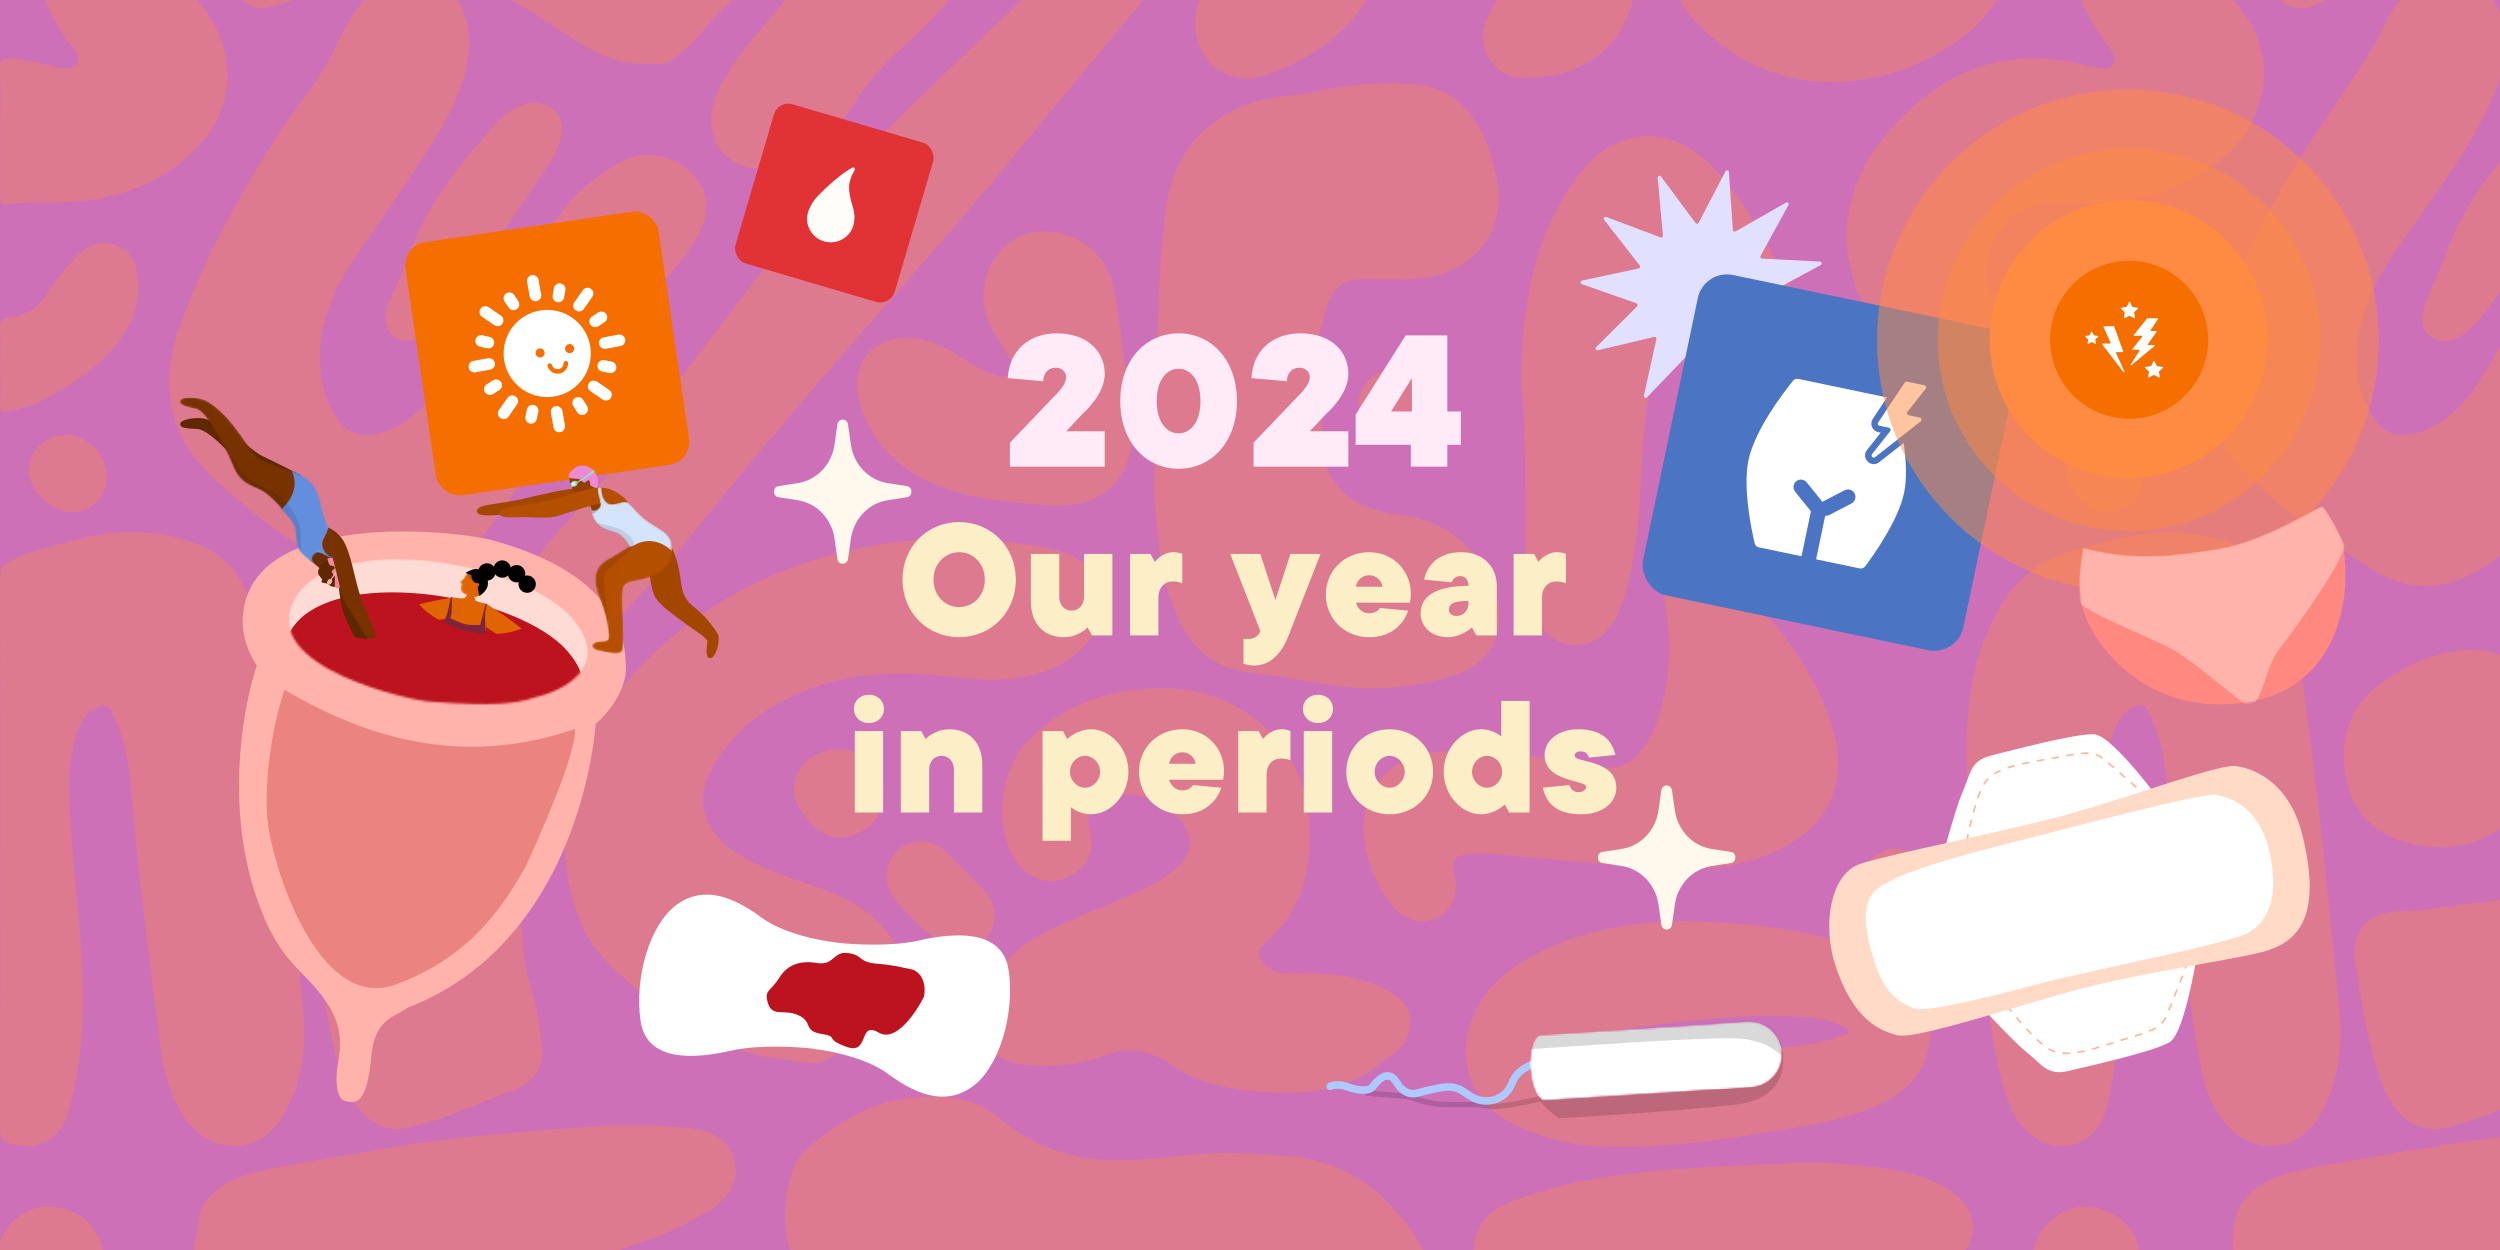 <svg width="1200" height="600" viewBox="0 0 1200 600" fill="none" xmlns="http://www.w3.org/2000/svg">
<g clip-path="url(#clip0_3061_58954)">
<rect width="1200" height="600" fill="#CD70B8"/>
<g opacity="0.35" clip-path="url(#clip1_3061_58954)">
<path d="M538.006 -121C528.07 -118.659 518.031 -116.73 508.403 -113.156C487.915 -105.563 470.167 -93.54 453.733 -79.473C428.059 -57.494 405.08 -32.888 383.301 -7.084C372.337 5.91 360.585 18.241 351.141 32.456C346.881 38.861 343.135 45.529 341.764 53.282C338.829 69.987 352.248 83.368 369.06 80.445C382.171 78.162 392.198 70.717 400.912 61.218C404.361 57.461 407.936 53.613 410.471 49.24C416.992 37.971 426.049 29.031 435.585 20.49C449.427 8.102 460.699 -6.684 473.707 -19.872C484.774 -31.096 496.834 -40.984 510.63 -48.599C533.506 -61.239 555.639 -58.818 577.053 -44.809C583.369 -40.675 588.291 -35.4 591.466 -28.447C592.791 -25.535 592.551 -23.628 590.107 -21.391C582.41 -14.334 576.905 -5.874 574.461 4.448C569.653 24.715 586.795 42.778 606.507 36.349C629.006 29.019 648.056 15.626 659.59 -5.874C667.334 -20.306 667.071 -35.88 661.76 -51.066C654.714 -71.23 644.572 -89.544 626.87 -102.594C614.787 -111.489 601.139 -116.832 586.612 -120.121C585.756 -120.315 584.945 -120.703 584.123 -121.011H538.017L538.006 -121Z" fill="#FF8B42"/>
<path d="M1217 141.953C1210.34 149.01 1205.59 157.39 1200.65 165.623C1193.76 177.098 1187.69 189.121 1177.38 198.152C1170.39 204.284 1162.74 208.554 1153.1 208.679C1148.52 208.736 1144.96 207.275 1141.97 203.872C1131.82 192.318 1130.08 178.433 1131.63 164.036C1133.72 144.671 1144.04 128.891 1154.86 113.317C1169.78 91.829 1185.87 71.037 1196.45 46.854C1201.87 34.477 1205.08 21.689 1200.75 8.262C1194.52 -11.057 1172.8 -17.314 1156.98 -4.538C1152.32 -0.77 1148.61 3.843 1146.08 9.141C1134.73 32.913 1117.9 53.203 1104.19 75.456C1088.61 100.735 1074.46 126.745 1064.47 154.833C1052.9 187.374 1058.47 210.472 1084.43 233.627C1101.3 248.676 1119.82 261.658 1138.97 273.613C1158.25 285.659 1177 282.781 1195.18 270.302C1204.06 264.204 1210.5 255.961 1217 247.671V141.942V141.953Z" fill="#FF8B42"/>
<path d="M390.633 -121C377.362 -107.676 365.005 -93.415 350.627 -81.255C336.739 -69.506 322.018 -58.921 303.048 -57.163C286.031 -55.587 270.042 -59.492 254.167 -65.658C233.656 -73.628 213.932 -83.253 193.775 -91.965C183.473 -96.418 172.806 -99.421 161.294 -97.639C145.157 -95.15 137.471 -78.868 145.831 -64.87C150.582 -56.912 158.017 -51.751 164.686 -45.688C187.379 -25.033 214.366 -12.017 242.495 -0.953C253.436 3.352 262.527 10.602 272.281 16.813C280.937 22.317 289.583 27.74 299.862 29.852C305.526 31.017 311.259 30.423 316.958 30.72C320.03 30.88 322.657 28.951 324.976 26.952C329.316 23.219 333.701 19.485 337.253 14.986C344.208 6.183 352.568 -1.113 361.054 -8.352C376.129 -21.208 388.338 -36.782 401.346 -51.58C417.94 -70.465 434.546 -89.316 451.06 -108.269C454.612 -112.346 457.81 -116.753 461.167 -121H390.645H390.633Z" fill="#FF8B42"/>
<path d="M660.972 -121C666.283 -112.768 672.838 -105.472 678.789 -97.719C691.717 -80.877 704.736 -64.082 713.051 -44.318C716.671 -35.709 719.206 -26.734 720.885 -17.52C722.142 -10.658 720.885 -4.412 717.562 1.605C715.597 5.156 713.462 8.684 712.457 12.635C709.43 24.498 717.779 36.989 730.307 37.343C752.007 37.959 772.507 29.293 781.426 7.52C786.897 -5.839 785.778 -19.587 783.174 -33.379C778.217 -59.549 765.152 -81.574 748.569 -101.886C743.532 -108.052 738.987 -114.629 734.213 -121.011H660.984L660.972 -121Z" fill="#FF8B42"/>
<path d="M1217 544.067C1184.58 547.116 1152.55 552.813 1120.54 558.534C1111.22 560.201 1101.78 561.616 1092.88 565.053C1081.15 569.575 1073.29 576.745 1072.06 590.549C1070.13 612.312 1079.32 625.419 1101.08 629.987C1116.74 633.275 1132.29 631.791 1147.8 629.347C1169.52 625.922 1191.07 621.594 1212.56 616.89C1214.01 616.571 1215.53 616.525 1217.01 616.354C1217.01 592.262 1217.01 568.159 1217.01 544.067H1217Z" fill="#FF8B42"/>
<path d="M1217 432.013C1213.69 430.654 1210.24 430.608 1206.77 431.054C1191.38 433.029 1176.01 435.084 1160.62 436.979C1157.04 437.425 1153.4 437.253 1149.79 437.527C1135.47 438.601 1128.42 448.032 1130.61 462.156C1133.47 480.447 1136.06 498.761 1141.98 516.402C1143.91 522.134 1146.27 527.637 1150.1 532.41C1156.7 540.676 1165.12 543.554 1175.38 540.973C1189.02 537.536 1201.86 531.907 1214.85 526.712C1215.55 526.438 1216.27 526.233 1216.99 525.993C1216.99 494.662 1216.99 463.343 1216.99 432.013H1217Z" fill="#FF8B42"/>
<path d="M1217 324.479C1213.23 322.344 1210.35 319.022 1206.47 316.955C1196.37 311.589 1185.66 310.869 1174.87 313.221C1162.56 315.904 1151.14 321.442 1141.32 329.149C1126.41 340.841 1122.56 357.431 1126.45 375.026C1130.21 392.107 1142.23 402.007 1159.51 405.535C1181.31 409.988 1198.64 401.972 1213.54 386.764C1214.69 385.588 1215.85 384.4 1217 383.213C1217 363.631 1217 344.061 1217 324.479Z" fill="#FF8B42"/>
<path d="M1217 58.819C1215.7 58.603 1215.08 59.653 1214.46 60.395C1199.55 78.264 1183.94 95.653 1175.61 118.01C1172.25 127.007 1168.12 135.719 1164.59 144.659C1161.32 152.903 1162.5 158.886 1167.59 162.151C1172.38 165.222 1179.88 163.533 1185.55 157.881C1192.49 150.95 1198.17 142.981 1203.65 134.897C1207.44 129.313 1210.78 123.422 1214.38 117.713C1215.07 116.64 1215.34 115.087 1217 114.858V58.831V58.819Z" fill="#FF8B42"/>
<path d="M944.822 382.927C946.844 420.378 950.692 457.634 956.083 494.753C958.059 508.341 960.468 521.78 966.544 534.282C972.552 546.636 985.765 553.11 997.037 548.897C1006.23 545.46 1009.98 537.707 1011.91 528.813C1017.89 501.182 1018.39 473.322 1015.66 445.268C1013.44 422.353 1010.77 399.449 1010.81 376.385C1010.82 367.33 1011.53 358.31 1015.17 349.838C1016.92 345.773 1019.09 342.04 1023.29 339.95C1028.09 337.564 1029.45 337.906 1031.77 342.69C1036 351.448 1038.48 360.765 1039.53 370.367C1041.32 386.672 1042.25 403.079 1044.43 419.327C1048.49 449.607 1050.29 480.173 1056.03 510.225C1058 520.592 1060.98 530.754 1068.09 539.055C1082.17 555.519 1103.55 553.293 1114.07 534.408C1122.94 518.48 1124.58 501.307 1122.82 483.632C1117.09 425.972 1111.6 368.278 1102.76 310.983C1101.58 303.39 1099.63 295.98 1097.39 288.627C1091.84 270.415 1078.47 261.567 1060.82 257.65C1044.26 253.974 1027.98 255.161 1011.71 259.694C999.39 263.119 986.782 265.54 976.126 273.316C969.822 277.917 964.66 283.466 960.708 290.168C946.912 313.575 943.417 339.254 944.023 365.823C944.148 371.543 944.571 377.252 944.856 382.961L944.822 382.927Z" fill="#FF8B42"/>
<path d="M1000.76 97.686C1020.15 97.709 1038.45 93.816 1055.39 84.053C1067.75 76.929 1077.55 67.429 1082.92 54.024C1090.39 35.39 1086.9 18.675 1074.47 2.964C1063.19 -11.309 1051.46 -25.216 1040.34 -39.614C1039.35 -40.904 1036.99 -42.536 1038.43 -44.101C1039.87 -45.665 1041.51 -43.21 1043.09 -42.616C1062.73 -35.263 1076.79 -21.025 1089.48 -5.063C1097.83 5.43 1106 6.629 1117.22 -0.781C1117.96 -1.272 1118.78 -1.683 1119.6 -2.037C1131.89 -7.244 1136.63 -14.38 1136.64 -27.739C1136.64 -33.711 1135.3 -39.408 1132.76 -44.774C1124.3 -62.678 1111.67 -76.539 1093.27 -84.531C1086.9 -87.294 1080.9 -90.583 1075.11 -94.431C1059.49 -104.821 1044.12 -104.992 1026.59 -96.874C1006.71 -87.671 989.089 -52.516 990.973 -35.218C993.2 -14.791 998.26 4.722 1011.4 21.255C1012.25 22.317 1012.97 23.459 1013.81 24.521C1015.41 26.53 1015.41 28.711 1014.36 30.88C1013.2 33.289 1010.93 33.095 1008.85 32.764C1005.28 32.193 1001.74 31.463 998.214 30.663C968.931 24.007 942.766 29.91 919.902 49.72C903.788 63.695 891.602 80.126 887.422 101.454C884.281 117.462 887.993 132.579 894.777 147.034C909.075 177.508 934.087 193.208 966.579 197.981C977.931 199.648 988.815 196.668 998.956 191.701C1011.21 185.695 1022.08 177.508 1031.45 167.643C1040.94 157.641 1045.23 145.39 1043.45 131.597C1041.81 118.855 1028.71 111.879 1019.24 119.072C1013.17 123.685 1007.05 128.834 1003.27 135.913C996.135 149.261 983.652 155.415 968.68 153.086C965.299 152.56 962.01 151.521 960.069 148.655C955.066 141.222 952.029 133.173 954.016 123.993C955.489 117.222 958.938 111.422 963.346 106.17C968.509 100.027 975.726 98.337 983.161 97.755C988.997 97.287 994.89 97.663 1000.76 97.663V97.686Z" fill="#FF8B42"/>
<path d="M555.617 193.22C554.212 215.348 552.944 237.51 555.993 259.535C558.038 274.309 560.939 288.924 568.408 302.18C574.906 313.701 584.545 320.3 597.713 322.413C610.619 324.491 623.592 326.169 636.486 328.464C657.638 332.209 678.88 330.497 699.357 323.6C717.311 317.56 724.243 299.668 716.237 280.715C707.991 261.202 693.339 249.978 672.187 247.192C660.024 245.593 648.569 242.339 640.712 231.721C638.211 228.341 636.509 224.767 636.121 220.623C634.808 206.533 633.403 192.455 632.329 178.342C631.507 167.53 633.62 157.059 637.126 146.863C640.518 136.975 645.029 133.733 655.593 133.961C665.244 134.167 674.883 134.532 684.476 133.287C706.324 130.456 722.827 110.794 718.875 88.484C716.5 75.079 712.674 62.485 703.446 52.026C697.336 45.096 689.524 41.648 680.536 40.712C662.674 38.85 645.063 40.723 627.601 44.616C624.677 45.267 621.674 45.747 618.682 45.975C590.278 48.202 563.725 64.735 559.42 101.683C556.861 123.696 555.731 145.79 555.594 167.929C555.537 176.356 555.594 184.782 555.594 193.208L555.617 193.22Z" fill="#FF8B42"/>
<path d="M153.46 170.35C153.779 153.6 160.346 138.665 169.586 124.872C182.982 104.868 197.372 85.515 209.741 64.837C217.644 51.615 224.611 37.868 225.136 21.952C225.547 9.347 221.596 -1.375 210.186 -7.894C197.646 -15.076 182.354 -10.703 172.898 2.359C168.307 8.707 164.378 15.512 161.089 22.603C153.917 38.051 142.45 50.645 133.394 64.837C114.732 94.079 97.887 124.176 86.215 157.014C75.936 185.912 81.544 210.723 104.248 231.207C123.058 248.174 143.501 263.074 165.463 275.714C180.344 284.277 195.556 282.542 210.369 274.823C225.638 266.865 235.494 253.632 244.665 239.69C256.828 221.216 267.53 201.795 280.663 183.96C294.494 165.166 309.192 147.046 323.822 128.869C327.979 123.708 332.056 118.49 335.163 112.598C339.674 104.046 341.022 95.335 335.071 86.999C328.664 78.014 319.722 73.709 308.564 74.531C303.813 74.885 299.485 76.689 295.487 79.167C285.837 85.15 276.757 91.864 270.088 101.238C256.817 119.871 241.525 136.998 229.019 156.18C223.514 164.618 218.695 173.501 213.315 182.019C207.639 191.016 200.719 198.883 191.365 204.329C188.201 206.168 184.844 207.412 181.292 208.154C168.843 210.746 162.094 204.969 156.783 191.05C154.305 184.554 153.574 177.612 153.46 170.35Z" fill="#FF8B42"/>
<path d="M594.595 553.51C580.788 553.099 569.71 554.514 558.632 555.622C540.85 557.415 523.159 558.248 505.937 551.911C496.8 548.554 488.234 543.976 480.982 537.639C468.511 526.746 453.961 525.41 438.577 526.815C418.123 528.687 401.711 538.986 386.75 552.105C383.05 555.348 381.051 559.652 379.647 564.425C375.204 579.645 375.775 594.408 382.684 608.806C382.81 609.08 382.959 609.354 383.027 609.64C388.052 631.06 405.457 637.602 423.593 642.603C436.544 646.177 449.221 642.238 461.818 638.984C480.366 634.188 497.873 626.253 516.272 621.092C521.777 619.551 527.465 618.694 532.981 617.187C541.261 614.915 548.741 617.712 556.256 620.418C568.876 624.951 581.347 629.827 592.939 636.677C598.044 639.692 601.973 643.597 605.536 648.552C619.115 667.448 630.034 688.229 645.943 705.516C652.544 712.686 659.933 718.977 669.309 720.941C691.134 725.508 706.107 715.289 708.722 691.826C710.024 680.179 707.614 668.647 703.457 657.709C697.998 643.334 695.326 628.114 689.604 613.842C678.48 586.085 655.982 557.803 618.59 554.971C609.728 554.298 600.865 553.612 594.607 553.51H594.595Z" fill="#FF8B42"/>
<path d="M0.148 409.508C0.148 453.786 0.194 498.065 0.057 542.343C0.046 546.031 1.325 547.687 4.637 548.817C16.925 553.008 29.031 547.002 32.709 534.225C38.728 513.342 40.372 491.888 39.664 470.285C38.75 442.585 34.696 415.103 33.371 387.426C32.823 376.111 32.914 364.818 36.181 353.834C37.928 347.966 40.475 342.656 46.368 339.596C50 337.712 52.284 338.466 53.963 342.097C58.645 352.167 61.5 362.763 62.437 373.781C66.069 416.701 71.516 459.404 76.975 502.118C78.392 513.228 81.133 524.018 86.809 533.837C94.46 547.082 108.691 553.293 121.139 548.52C131.406 544.581 136.363 535.732 140.372 526.29C146.516 511.835 146.676 496.615 145.191 481.395C141.948 448.123 138.659 414.863 134.696 381.671C131.612 355.821 128.426 329.96 123.949 304.292C122.395 295.386 119.883 286.663 115.497 278.659C109.433 267.584 99.234 262.069 87.597 258.792C70.009 253.837 52.501 254.522 34.993 259.5C24.577 262.457 13.899 264.433 4.226 269.685C1.199 271.329 0.057 273.167 0.068 276.707C0.205 320.985 0.16 365.264 0.16 409.542L0.148 409.508Z" fill="#FF8B42"/>
<path d="M455.903 258.278C406.942 259.705 361.533 273.555 322.749 305.754C303.391 321.818 287.425 340.601 278.688 364.715C269.094 391.205 268.124 417.626 279.236 443.932C283.062 452.987 289.48 460.26 296.595 466.78C315.04 483.689 334.809 498.533 359.523 505.269C369.14 507.895 378.984 509.208 388.852 510.327C391.41 510.613 394.151 510.282 396.309 508.934C401.472 505.726 407.319 504.162 412.755 501.65C436.065 490.917 440.553 461.984 422.006 443.156C412.732 433.736 401.083 428.678 388.84 424.648C376.54 420.606 364.354 416.381 353.345 409.279C336.876 398.661 332.833 382.893 343.215 366.211C355.046 347.2 372.726 335.725 393.648 328.932C412.63 322.766 432.125 322.538 451.78 324.399C464.068 325.564 476.357 327.288 488.714 325.449C500.592 323.68 511.43 319.455 519.938 310.618C527.762 302.488 531.553 292.977 528.116 281.742C524.838 270.986 516.067 266.362 506.074 263.861C489.913 259.831 473.296 259.397 455.914 258.244L455.903 258.278Z" fill="#FF8B42"/>
<path d="M730.364 187.053C733.585 214.102 730.65 247.305 733.254 280.349C733.802 287.245 734.853 294.13 739.01 300.033C748.261 313.129 765.495 312.775 773.957 299.188C779.805 289.803 781.78 279.081 783.848 268.451C787.023 252.135 787.262 235.545 788.267 219.023C789.147 204.591 790.346 190.205 794.96 176.355C797.678 168.203 800.373 167.038 807.979 170.806C812.742 173.169 817.127 176.092 819.617 181.07C832.328 206.498 845.165 231.857 857.671 257.387C861.771 265.745 865.014 274.526 868.589 283.135C871.41 289.917 876.812 294.301 882.945 297.567C892.938 302.888 906.243 296.882 910.48 285.464C914.169 275.508 913.244 265.311 911.725 255.127C909.372 239.45 902.965 225.212 896.273 211.02C880.878 178.353 864.535 146.166 846.73 114.744C839.306 101.648 831.129 88.94 820.268 78.333C801.059 59.55 775.716 61.4 759.008 82.466C744.686 100.518 737.114 121.355 733.22 143.78C731.073 156.134 730.113 168.557 730.376 187.053H730.364Z" fill="#FF8B42"/>
<path d="M626.276 467.237C621.651 466.746 616.318 468.299 611.247 465.855C608.711 464.633 606.679 463.012 605.205 460.637C603.641 458.125 603.652 455.899 606.073 453.844C625.397 437.539 630.239 416.347 628.298 392.073C625.466 356.586 594.732 330.999 560.779 330.371C534.774 329.891 511.259 336.89 492.883 356.358C480.343 369.648 477.442 395.144 486.065 410.581C492.711 422.479 504.075 426.121 514.913 419.818C521.617 415.925 524.884 409.177 523.764 401.527C523.045 396.583 520.532 391.296 525.694 387.289C531.747 382.585 538.611 380.039 546.332 381.82C554.326 383.669 561.041 388.008 566.558 393.98C573.124 401.093 572.645 409.223 565.553 415.879C560.002 421.086 553.504 424.831 546.583 427.936C532.444 434.262 517.883 439.548 503.972 446.433C489.399 453.638 477.887 463.423 471.972 479.054C465.919 495.016 473.536 508.478 490.404 510.819C503.755 512.668 517.026 511.595 529.475 506.64C541.992 501.65 552.761 504.402 563.017 511.595C570.943 517.156 579.486 520.09 589.068 521.94C599.86 524.006 610.539 524.657 621.343 524.406C636.258 524.063 650.248 520.478 662.012 510.67C666.352 507.051 671.754 504.721 674.689 499.378C679.348 490.883 676.802 482.034 668.487 476.919C655.628 469.006 641.5 467.168 626.276 467.237Z" fill="#FF8B42"/>
<path d="M535.105 -30.913C530.662 -31.096 526.265 -29.234 522.177 -26.528C510.071 -18.513 499.472 -8.648 489.057 1.343C462.869 26.439 436.407 51.25 411.168 77.317C384.615 104.754 361.865 135.285 338.703 165.474C325.056 183.252 312.013 201.498 298.4 219.309C287.527 233.536 275.478 246.815 263.635 260.242C255.915 268.989 249.645 278.614 245.979 289.872C243.409 297.784 243.009 305.172 249.85 310.961C257.103 317.103 265.52 318.599 274.325 314.614C284.135 310.173 291.33 302.294 298.651 294.747C319.106 273.647 336.922 250.286 355.595 227.667C385.106 191.929 415.679 157.094 446.343 122.338C471.64 93.667 495.647 63.924 519.984 34.454C528.515 24.133 537.286 14.005 545.772 3.649C549.221 -0.553 552.008 -5.223 552.841 -10.772C554.497 -21.744 546.766 -30.856 535.105 -30.936V-30.913Z" fill="#FF8B42"/>
<path d="M0.149 63.57C0.149 73.96 0.149 84.35 0.149 94.741C0.149 96.453 -0.445 98.417 2.707 98.063C16.491 96.545 30.47 98.006 44.187 95.837C64.036 92.697 81.784 84.956 95.546 69.85C114.093 49.48 113.236 22.625 95.751 1.365C84.319 -12.542 72.396 -26.14 61.98 -40.892C61.318 -41.84 59.89 -42.902 60.792 -44.009C61.946 -45.425 63.157 -43.804 64.321 -43.358C84.216 -35.64 99.017 -21.562 111.934 -5.143C115.749 -0.29 120.306 4.642 126.815 3.717C138.076 2.13 148.675 -2.128 155.104 -12.176C160.312 -20.317 160.472 -29.794 157.377 -38.803C149.702 -61.102 134.581 -76.698 112.916 -85.833C107.868 -87.968 103.152 -90.491 98.8 -93.757C71.539 -114.24 39.984 -97.102 27.707 -77.304C21.779 -67.747 16.149 -57.905 14.322 -46.441C13.511 -41.326 12.928 -36.176 13.773 -31.164C17.051 -11.742 21.756 7.189 34.982 22.728C35.758 23.642 36.535 24.612 37.026 25.685C38.808 29.579 36.478 33.038 32.218 32.89C27.661 32.719 23.344 31.246 18.958 30.23C14.253 29.134 9.525 28.369 4.694 28.049C1.302 27.821 -0.057 28.608 0.046 32.41C0.331 42.789 0.149 53.18 0.137 63.57H0.149Z" fill="#FF8B42"/>
<path d="M877.143 -103.999C863.701 -104.307 850.796 -103.953 838.941 -98.359C815.232 -87.169 801.778 -68.501 798.283 -42.285C795.554 -21.87 800.293 -4.287 814.512 10.853C849.871 48.521 898.466 44.113 931.586 24.897C948.979 14.804 961.359 0.714 966.91 -18.856C968.703 -25.17 968.92 -31.678 967.812 -38.095C964.34 -58.179 957.522 -76.471 939.557 -88.482C928.079 -96.155 915.254 -100.163 901.755 -102.332C893.406 -103.679 885.012 -104.273 877.132 -103.999H877.143ZM870.987 -23.195C867.687 -23.092 863.975 -23.8 860.309 -24.576C854.29 -25.866 848.866 -32.592 848.077 -39.305C847.427 -44.866 849.996 -48.794 856.574 -52.23C858.173 -53.064 859.795 -53.886 861.474 -54.503C873.751 -58.978 885.823 -59.812 897.232 -52.025C901.629 -49.022 902.36 -45.996 900.281 -41.132C895.542 -30.011 884.418 -23.092 870.976 -23.195H870.987Z" fill="#FF8B42"/>
<path d="M808.368 442.106C783.631 442.426 756.746 446.468 732.306 460.717C722.13 466.654 713.633 474.361 708.357 485.197C697.61 507.256 705.239 529.281 727.407 540.071C741.306 546.831 755.981 550.085 771.422 550.507C802.509 551.363 832.922 546.054 863.381 540.996C878.285 538.518 892.767 535.139 906.38 528.06C926.412 517.635 937.444 488.166 911.839 466.997C899.174 456.527 884.053 451.492 868.349 448.169C849.597 444.196 830.513 442.768 808.356 442.106H808.368ZM767.128 496.889C767.55 496.706 767.95 496.455 768.395 496.364C772.678 495.519 776.927 494.537 781.244 493.886C809.441 489.673 837.696 486.293 866.294 488.234C872.781 488.668 879.108 489.981 885.035 492.858C886.12 493.384 887.49 493.612 887.319 495.199C887.171 496.569 885.812 496.489 884.898 496.843C874.665 500.782 863.918 502.278 853.08 502.952C831.529 504.288 810.001 503.523 788.553 501.171C781.495 500.394 774.38 499.618 767.128 496.877V496.889Z" fill="#FF8B42"/>
<path d="M715.255 409.748C744.983 412.477 774.357 415.571 803.868 416.872C820.611 417.603 836.908 415.696 852.383 408.583C877.863 396.88 887.879 375.106 879.279 348.422C870.862 322.275 855.318 300.764 834.852 282.678C832.819 280.886 831.723 278.773 830.878 276.296C828.754 270.084 824.734 265.517 818.292 263.782C806.449 260.573 796.65 269.605 798.203 281.993C799.517 292.429 801.561 302.808 801.138 313.404C800.625 326.283 798.752 338.866 793.589 350.809C792.025 354.44 789.923 357.705 787.468 360.777C783.379 365.903 778.251 368.826 771.479 368.495C763.336 368.084 755.262 367.285 747.313 365.435C727.509 360.845 707.455 359.132 687.206 361.21C662.754 363.711 650.431 385.941 655.685 408.252C657.706 416.827 661.189 424.796 666.283 432.024C668.384 435.004 670.68 437.79 673.809 439.708C679.508 443.202 686.954 442.928 692.174 439.137C697.461 435.301 699.974 428.085 698.352 421.417C696.137 412.317 697.427 410.513 706.998 409.782C709.842 409.565 712.72 409.748 715.243 409.748H715.255Z" fill="#FF8B42"/>
<path d="M292.004 540.197C256.634 542.892 220.408 544.935 184.615 551.375C165.36 554.835 145.979 557.575 126.861 561.765C117.976 563.706 109.365 566.275 102.444 572.669C97.921 576.848 95.294 581.884 94.963 588.072C94.894 589.419 94.997 590.869 94.552 592.103C89.687 605.621 99.782 621.903 114.675 627.315C128.072 632.179 141.845 632.853 155.675 631.197C188.281 627.281 220.374 620.476 252.272 612.689C273.046 607.608 293.603 601.865 313.601 594.249C321.915 591.086 329.932 587.273 337.63 582.831C340.348 581.256 343.032 579.486 345.35 577.373C351.552 571.733 354.909 564.859 352.328 556.365C349.793 547.995 343.386 543.657 335.163 542.218C321.15 539.774 306.965 540.22 291.993 540.208L292.004 540.197Z" fill="#FF8B42"/>
<path d="M864.843 558.145C830.261 559.732 795.577 560.177 761.394 566.594C749.277 568.866 737.388 572.315 725.819 576.631C718.27 579.451 711.886 583.892 708.882 591.839C704.976 602.184 709.293 613.385 720.04 619.996C729.965 626.104 741.134 628.548 752.555 630.078C779.256 633.64 805.764 630.728 832.283 627.931C856.86 625.328 881.255 621.514 905.501 616.81C916.43 614.686 927.28 611.969 936.896 605.952C949.904 597.811 950.498 582.077 938.13 572.977C927.337 565.03 914.66 562.119 901.789 560.463C889.557 558.887 877.212 557.894 864.82 558.168L864.843 558.145Z" fill="#FF8B42"/>
<path d="M505.902 242.83C509.226 242.544 512.857 242.476 516.409 241.905C534.089 239.016 542.426 226.148 543.967 208.302C544.755 199.213 542.06 190.387 540.85 181.47C538.885 167.026 537.241 152.514 534.5 138.208C531.53 122.691 519.185 112.643 503.504 111.17C480.674 109.024 467.346 133.435 473.605 151.784C475.375 156.967 478.253 161.534 481.165 166.113C482.616 168.397 484.123 170.669 485.299 173.089C486.224 174.985 486.853 177.245 485.311 179.072C483.838 180.831 481.61 180.933 479.452 180.511C473.696 179.392 468.911 176.206 464.08 173.146C456.691 168.465 449.267 163.887 440.393 162.505C419.653 159.274 406.668 174.619 413.041 194.692C419.082 213.714 432.022 225.634 450.283 233.079C468.134 240.352 486.898 241.026 505.891 242.818L505.902 242.83Z" fill="#FF8B42"/>
<path d="M230.755 430.757C221.002 432.058 209.764 433.337 198.617 435.118C190.554 436.408 182.503 437.253 174.36 437.402C167.119 437.527 160.598 439.48 155.995 445.451C152.923 449.436 151.792 454.152 152.603 459.107C155.55 477.045 157.423 495.199 163.167 512.6C165.577 519.919 168.181 527.123 173.206 533.14C179.625 540.836 187.745 543.382 197.487 541.042C211.317 537.719 224.234 531.885 237.39 526.724C240.611 525.468 243.923 524.429 247.144 523.138C256.372 519.439 261.317 511.595 260.152 501.741C259.033 492.333 257.434 482.982 254.841 473.836C252.786 466.586 251.084 459.335 250.913 451.697C250.741 443.933 248.708 436.774 240.977 432.72C238.201 431.259 235.289 430.871 230.778 430.757H230.755Z" fill="#FF8B42"/>
<path d="M192.736 406.767C216.285 406.802 240.131 389.755 247.007 368.483C253.06 349.735 246.481 328.418 231.497 318.565C221.036 311.691 209.364 310.549 197.624 313.198C184.615 316.133 172.327 321.704 162.277 330.451C148.515 342.405 144.974 358.55 149.12 375.677C153.174 392.404 164.938 402.098 181.817 405.512C185.666 406.288 189.515 406.939 192.736 406.779V406.767Z" fill="#FF8B42"/>
<path d="M255.766 49.412C249.622 49.857 243.592 53.396 238.887 58.58C221.253 78.025 204.567 98.132 195.876 123.571C193.455 130.661 190.052 137.42 187.094 144.328C186.854 144.876 186.557 145.413 186.374 145.984C183.999 153.177 185.164 158.692 189.732 161.946C194.015 164.995 200.262 164.264 205.915 159.491C214.755 152.024 221.367 142.581 227.374 132.899C237.859 116.023 249.416 99.89 260.437 83.391C264.469 77.374 268.455 71.311 269.551 63.958C270.762 55.84 264.88 49.138 255.743 49.412H255.766Z" fill="#FF8B42"/>
<path d="M0.149 175.487C0.149 181.813 0.286 188.138 0.091 194.452C0 197.467 0.948 197.992 3.769 197.421C9.708 196.222 15.612 194.818 20.911 191.94C35.952 183.788 50.297 174.597 59.765 159.799C65.566 150.733 67.611 140.594 65.658 129.941C64.413 123.136 60.153 118.512 53.358 116.971C46.745 115.475 41.743 118.227 36.946 123.068C31.087 128.994 26.108 135.353 21.677 142.375C17.782 148.553 11.204 151.396 4.214 152.56C0.628 153.154 -0.046 154.661 0.08 157.87C0.308 163.727 0.149 169.607 0.149 175.476V175.487Z" fill="#FF8B42"/>
<path d="M1000.22 579.2C987.284 579.474 975.327 592.034 975.681 604.981C976.023 617.655 987.878 628.673 1000.76 628.308C1014.67 627.908 1027.05 615.178 1026.73 601.613C1026.45 589.59 1013.81 578.914 1000.21 579.2H1000.22Z" fill="#FF8B42"/>
<path d="M0.114 603.36C0.114 616.765 5.254 624.289 16.08 627.509C25.971 630.455 38.431 625.625 44.472 616.365C49.474 608.704 51.667 600.391 46.539 592.182C40.977 583.265 32.286 578.857 21.711 579.36C11.946 579.828 5.311 585.525 0.88 593.86C-0.811 597.035 0.491 600.688 0.114 603.36Z" fill="#FF8B42"/>
<path d="M425.706 420.458C425.523 424.911 427.157 428.896 429.92 432.093C436.122 439.274 442.837 446.034 450.341 451.834C455.948 456.173 462.458 457.269 469.013 453.741C474.849 450.601 477.67 445.451 477.328 438.852C477.076 434.022 474.838 429.923 471.457 426.486C465.644 420.595 459.854 414.68 453.961 408.891C448.719 403.742 441.946 402.452 435.676 405.169C429.418 407.887 425.649 413.664 425.706 420.469V420.458Z" fill="#FF8B42"/>
<path d="M424.153 380.13C423.948 370.059 416.513 361.701 406.211 359.943C396.15 358.23 385.631 363.756 382.148 372.605C381.874 373.302 381.577 374.01 381.451 374.74C379.635 384.902 385.585 391.753 392.244 397.667C398.16 402.92 405.537 402.954 412.607 399.528C420.224 395.852 424.336 388.693 424.153 380.13Z" fill="#FF8B42"/>
<path d="M51.233 229.163C51.347 218.727 42.188 208.908 32.252 208.782C22.442 208.668 14.002 216.021 13.785 224.87C13.545 234.86 24.132 245.719 34.228 245.844C43.753 245.959 51.13 238.72 51.233 229.163Z" fill="#FF8B42"/>
<path d="M1012.03 245.856C1023.61 245.696 1031.25 235.534 1028 224.036C1025.81 216.306 1020.76 210.7 1012.63 209.159C1005.5 207.811 999.207 210.084 994.639 215.998C991.624 219.903 990.665 224.287 991.898 229.163C994.148 238.103 1003.57 245.97 1012.03 245.856Z" fill="#FF8B42"/>
<path d="M652.053 194.944C652.258 204.877 660.413 213.155 669.8 212.961C679.36 212.755 686.646 205.197 686.372 195.789C686.075 185.513 677.612 177.086 667.916 177.417C659.099 177.714 651.859 185.718 652.041 194.944H652.053Z" fill="#FF8B42"/>
<path d="M909.875 407.361C900.955 407.35 893.555 414.703 893.406 423.712C893.246 433.599 901.572 442.163 911.245 442.083C920.53 442.003 927.908 434.718 928.034 425.504C928.159 415.902 919.628 407.373 909.875 407.361Z" fill="#FF8B42"/>
</g>
<path d="M821.548 415.697L830.807 414.254C833.731 413.797 833.731 409.376 830.807 408.921L821.548 407.476C817.109 406.783 813 404.613 809.827 401.287C806.653 397.961 804.584 393.655 803.922 389.002L802.545 379.299C802.109 376.234 797.891 376.234 797.457 379.299L796.078 389.002C795.416 393.655 793.347 397.961 790.173 401.287C787 404.613 782.891 406.783 778.452 407.476L769.193 408.921C766.269 409.378 766.269 413.797 769.193 414.254L778.452 415.697C782.891 416.39 787 418.56 790.173 421.886C793.347 425.212 795.416 429.518 796.078 434.171L797.457 443.874C797.893 446.939 802.109 446.939 802.545 443.874L803.922 434.171C804.584 429.518 806.653 425.212 809.827 421.886C813 418.56 817.109 416.39 821.548 415.697Z" fill="#FEF9EC"/>
<path d="M426.048 240.111L435.307 238.668C438.231 238.211 438.231 233.789 435.307 233.335L426.048 231.889C421.609 231.196 417.5 229.027 414.327 225.701C411.153 222.375 409.084 218.068 408.422 213.416L407.045 203.712C406.609 200.647 402.391 200.647 401.957 203.712L400.578 213.416C399.916 218.068 397.847 222.375 394.673 225.701C391.5 229.027 387.391 231.196 382.952 231.889L373.693 233.335C370.769 233.792 370.769 238.211 373.693 238.668L382.952 240.111C387.391 240.804 391.5 242.973 394.673 246.299C397.847 249.625 399.916 253.932 400.578 258.584L401.957 268.288C402.393 271.353 406.609 271.353 407.045 268.288L408.422 258.584C409.084 253.932 411.153 249.625 414.327 246.299C417.5 242.973 421.609 240.804 426.048 240.111Z" fill="#FEF9EC"/>
<path d="M828.227 82.242C828.636 81.457 829.819 81.704 829.879 82.588L831.778 110.367C831.823 111.012 832.527 111.389 833.089 111.068L857.262 97.25C858.03 96.811 858.892 97.658 858.465 98.434L845.044 122.83C844.732 123.397 845.121 124.095 845.767 124.129L873.574 125.573C874.458 125.619 874.725 126.798 873.946 127.22L849.466 140.487C848.897 140.795 848.847 141.593 849.372 141.97L871.984 158.218C872.703 158.735 872.29 159.871 871.407 159.805L843.64 157.732C842.995 157.683 842.521 158.327 842.759 158.929L852.997 184.822C853.322 185.646 852.361 186.378 851.653 185.845L829.416 169.089C828.899 168.699 828.153 168.985 828.028 169.62L822.641 196.937C822.469 197.806 821.265 197.902 820.958 197.072L811.309 170.953C811.085 170.346 810.303 170.183 809.855 170.649L790.554 190.718C789.94 191.356 788.874 190.786 789.065 189.921L795.069 162.732C795.209 162.1 794.639 161.54 794.01 161.69L766.923 168.138C766.061 168.343 765.473 167.287 766.102 166.663L785.852 147.036C786.311 146.58 786.135 145.801 785.524 145.587L759.251 136.367C758.415 136.073 758.492 134.867 759.358 134.682L786.584 128.849C787.216 128.713 787.489 127.962 787.092 127.452L769.974 105.491C769.429 104.793 770.146 103.819 770.975 104.132L797.032 113.944C797.638 114.172 798.273 113.688 798.215 113.044L795.687 85.315C795.607 84.433 796.735 84.001 797.264 84.712L813.88 107.054C814.266 107.573 815.063 107.51 815.362 106.936L828.227 82.242Z" fill="#E1E0FF"/>
<g filter="url(#filter0_d_3061_58954)">
<rect x="817.871" y="129.086" width="157.102" height="157.102" rx="14.282" transform="rotate(11.804 817.871 129.086)" fill="#4B75C3"/>
<path d="M923.697 184.943L915.337 183.195C914.92 183.108 914.492 183.284 914.257 183.638L901.536 202.781C901.128 203.394 901.469 204.225 902.19 204.376L906.678 205.314C907.436 205.472 907.762 206.372 907.282 206.979L898.601 217.943C897.836 218.91 899.089 220.17 900.059 219.409L921.919 202.271C922.616 201.725 922.356 200.614 921.49 200.433L916.158 199.319C915.401 199.161 915.075 198.261 915.555 197.654L924.3 186.608C924.781 186.001 924.455 185.101 923.697 184.943Z" fill="white"/>
<path d="M901.986 221.867L913.768 212.63C914.915 220.624 915.448 229.494 913.955 236.582C911.119 250.038 898.872 267.066 895.267 271.864C894.656 272.677 893.636 273.043 892.641 272.835L871.725 268.464L876.099 247.534C876.781 247.612 877.492 247.494 878.147 247.154L888.694 241.666C890.443 240.756 891.124 238.6 890.213 236.851C889.303 235.102 887.147 234.421 885.398 235.331L874.851 240.819C874.818 240.836 874.786 240.853 874.754 240.871C874.744 240.857 874.733 240.843 874.722 240.829C874.71 240.814 874.698 240.799 874.686 240.784L867.219 231.532C865.981 229.998 863.733 229.758 862.198 230.996C860.664 232.235 860.424 234.483 861.662 236.017L869.129 245.269C869.168 245.317 869.207 245.363 869.248 245.408L864.735 267.003L844.261 262.725C843.265 262.517 842.477 261.772 842.243 260.783C840.862 254.943 836.458 234.435 839.249 220.97C842.33 206.102 856.709 187.622 860.652 182.766C861.27 182.005 862.251 181.677 863.211 181.877L905.767 190.771L898.935 201.052C897.305 203.506 898.668 206.83 901.551 207.433L902.742 207.682L896.153 216.005C893.091 219.872 898.105 224.909 901.986 221.867Z" fill="white"/>
</g>
<g filter="url(#filter1_d_3061_58954)">
<path d="M946.079 476.168C946.079 476.168 960.956 492.375 967.704 497.728C974.452 503.082 977.012 508.694 987.304 506.174C997.596 503.654 1027.88 497.023 1035.7 492.373C1043.52 487.722 1049.79 444.92 1049.79 444.92L946.079 476.168Z" fill="white"/>
<path d="M953.169 469.326C953.169 469.326 968.482 489.731 977.252 495.374C986.023 501.016 999.459 495.391 1013.24 491.234C1027.01 487.076 1030.97 485.724 1033.44 481.233C1035.92 476.741 1047 446.927 1047 446.927" stroke="#FFB68A" stroke-width="0.781" stroke-miterlimit="10" stroke-dasharray="3.59 3.59"/>
<path d="M927.53 400.407C927.53 400.407 933.233 379.143 936.745 371.278C940.256 363.412 939.933 357.253 950.225 354.733C960.518 352.213 990.445 344.118 999.524 344.614C1008.6 345.11 1033.94 380.191 1033.94 380.191L927.53 400.407Z" fill="white"/>
<path d="M936.972 403.166C936.972 403.166 941.125 377.995 946.297 368.938C951.469 359.882 965.984 358.663 980.123 355.986C994.263 353.308 998.397 352.679 1002.66 355.52C1006.93 358.362 1030.54 379.697 1030.54 379.697" stroke="#FFB68A" stroke-width="0.781" stroke-miterlimit="10" stroke-dasharray="3.59 3.59"/>
<path d="M874.907 454.245C869.219 436.067 872.708 411.53 887.421 406.707C902.134 401.885 958.494 390.926 987.571 382.848C1016.65 374.77 1059.34 358.864 1067.33 359.834C1075.32 360.805 1093.05 366.885 1099.49 393.191C1109.11 432.454 1097.19 444.503 1080.65 448.972C1064.11 453.44 1017.81 459.25 981.475 469.908C945.135 480.566 911.714 491.049 904.843 489.037C897.972 487.025 883.967 483.204 874.923 454.311" fill="#FFDBC7"/>
<path d="M893.32 451.513C890.987 443.266 886.329 426.875 894.555 419.545C902.781 412.216 927.217 404.752 960.092 396.528C992.968 388.304 1052.14 372.248 1058.32 373.698C1064.49 375.149 1078.3 378.722 1083.41 400.177C1088.53 421.633 1083.46 434.2 1073.65 439.74C1063.83 445.28 1001.96 456.77 972.337 464.545C942.715 472.321 918.53 478.103 913.153 476.143C907.776 474.184 898.688 470.518 893.312 451.48" fill="white"/>
</g>
<path d="M833.213 530.205C856.771 527.397 856.839 510.934 855.432 504.356C815.641 510.218 739.031 525.085 738.884 527.241C738.737 529.397 745.046 534.507 748.219 536.792C766.734 535.767 809.655 533.014 833.213 530.205Z" fill="black" fill-opacity="0.15"/>
<path d="M739.195 527.437C734.149 528.584 719.265 531.968 714.77 530.867C709.151 529.492 696.193 530.845 689.061 529.814C681.928 528.782 676.894 526.478 675.518 526.26C674.142 526.042 659.854 525.045 655.531 524.701" stroke="black" stroke-opacity="0.15" stroke-width="2.587"/>
<path d="M738.102 510.19C734.972 510.813 728.151 513.567 725.913 519.594C722.583 528.563 712.555 530.855 705.318 525.867C698.082 520.88 696.901 520.352 680.618 524.584C678.677 525.38 673.933 525.52 670.493 519.723C666.192 512.476 661.032 518.955 658.968 521.547C656.904 524.138 651.71 523.462 646.79 521.662C642.855 520.222 639.631 520.902 638.511 521.422" stroke="#ADC9FF" stroke-width="3.622" stroke-linecap="round"/>
<mask id="mask0_3061_58954" style="mask-type:alpha" maskUnits="userSpaceOnUse" x="667" y="490" width="192" height="39">
<path d="M735.848 510.612C735.836 510.46 735.792 510.312 735.72 510.178C735.647 510.044 735.547 509.926 735.426 509.833C735.305 509.74 735.166 509.674 735.017 509.638C734.869 509.602 734.715 509.598 734.565 509.626C732.812 509.952 729.425 510.253 726.408 508.706C722.113 506.505 715.862 499.44 711.6 498.823C707.337 498.206 701.892 503.745 697.514 504.796C693.136 505.846 691.289 504.781 689.441 501.455C687.593 498.129 685.842 492.855 681.65 491.666C677.458 490.477 671.948 493.759 669.037 493.791C668.762 493.793 668.466 493.789 668.192 493.786C667.933 493.798 667.686 493.903 667.497 494.08C667.308 494.258 667.189 494.498 667.16 494.756C667.132 495.014 667.197 495.273 667.344 495.487C667.49 495.702 667.708 495.857 667.958 495.925C668.052 495.955 668.14 495.983 668.245 495.977C670.696 496.357 678.929 492.829 681.721 494.458C684.512 496.086 686.918 503.156 690.369 506.743C692.51 508.968 695.007 509.243 698.859 507.324C702.711 505.406 707.585 501.564 711.698 502.447C715.812 503.33 721.272 510.118 725.605 511.455C728.831 512.446 732.974 512.246 734.892 512.083C735.173 512.055 735.432 511.919 735.615 511.704C735.797 511.488 735.889 511.211 735.871 510.929L735.848 510.612Z" fill="white"/>
<path d="M855.278 505.131C855.415 507.204 855.142 509.283 854.473 511.25C853.805 513.217 852.755 515.032 851.383 516.593C850.012 518.153 848.346 519.427 846.481 520.342C844.616 521.257 842.589 521.795 840.515 521.925L741.319 528.317L741.329 528.286C738.057 528.092 735.028 521.376 734.484 512.917C733.94 504.459 736.063 497.411 739.302 496.805L739.314 496.768L838.515 490.378C840.588 490.241 842.668 490.514 844.635 491.183C846.602 491.851 848.417 492.901 849.977 494.273C851.538 495.644 852.812 497.31 853.727 499.175C854.642 501.04 855.18 503.068 855.31 505.141" fill="white"/>
<path d="M858.776 504.855C857.907 493.242 845.123 489.963 838.079 490.026C835.469 490.046 821.828 491.421 821.828 491.421C821.828 491.421 823.362 491.648 823.702 493.8C823.874 495.172 823.621 496.563 822.978 497.787C822.335 499.011 821.333 500.009 820.105 500.646C803.919 509.24 821.354 509.172 821.365 515.846C821.357 519.092 825.201 522.88 825.201 522.88C825.201 522.88 836.829 523.131 840.409 522.481C843.988 521.83 847.999 520.89 852.266 518.448C855.3 516.705 859.336 512.255 858.781 504.839" fill="#E13336"/>
</mask>
<g mask="url(#mask0_3061_58954)">
<mask id="mask1_3061_58954" style="mask-type:alpha" maskUnits="userSpaceOnUse" x="734" y="490" width="122" height="39">
<path d="M855.279 505.131C855.415 507.204 855.142 509.283 854.473 511.25C853.805 513.217 852.755 515.032 851.383 516.593C850.012 518.153 848.346 519.427 846.481 520.342C844.616 521.257 842.589 521.795 840.515 521.925L741.319 528.317L741.329 528.286C738.057 528.092 735.028 521.376 734.484 512.917C733.94 504.459 736.063 497.411 739.302 496.805L739.314 496.768L838.516 490.378C840.588 490.241 842.668 490.514 844.635 491.183C846.602 491.851 848.417 492.901 849.977 494.273C851.538 495.644 852.812 497.31 853.727 499.175C854.642 501.04 855.18 503.068 855.31 505.141" fill="white"/>
</mask>
<g mask="url(#mask1_3061_58954)">
<path d="M855.279 505.131C855.415 507.204 855.142 509.283 854.473 511.25C853.805 513.217 852.755 515.032 851.383 516.593C850.012 518.153 848.346 519.427 846.481 520.342C844.616 521.257 842.589 521.795 840.515 521.925L741.319 528.317L741.329 528.286C738.057 528.092 735.028 521.376 734.484 512.917C733.94 504.459 736.063 497.411 739.302 496.805L739.314 496.768L838.516 490.378C840.588 490.241 842.668 490.514 844.635 491.183C846.602 491.851 848.417 492.901 849.977 494.273C851.538 495.644 852.812 497.31 853.727 499.175C854.642 501.04 855.18 503.068 855.31 505.141" fill="white"/>
<path d="M831.737 498.383C852.126 498.583 859.382 510.305 860.462 516.141C873.076 474.321 779.293 482.711 730.825 492.133L732.721 503.733C758.191 501.99 811.349 498.184 831.737 498.383Z" fill="black" fill-opacity="0.15"/>
</g>
</g>
<circle opacity="0.5" cx="1021.4" cy="163.405" r="120.405" fill="#FF8B42"/>
<circle opacity="0.5" cx="1021.98" cy="163.083" r="91.846" fill="#FF8B42"/>
<circle cx="1021.69" cy="162.787" r="66.662" fill="#FF8B42"/>
<g filter="url(#filter2_d_3061_58954)">
<path fill-rule="evenodd" clip-rule="evenodd" d="M1021.98 125.16C1042.93 125.16 1059.91 142.139 1059.91 163.083C1059.91 184.027 1042.93 201.006 1021.98 201.006C1001.04 201.006 984.06 184.027 984.06 163.083C984.06 142.139 1001.04 125.16 1021.98 125.16Z" fill="#F56E00"/>
</g>
<path d="M1022.36 144.981C1022.27 144.805 1022.02 144.805 1021.94 144.981L1020.83 147.202C1020.8 147.272 1020.73 147.32 1020.65 147.331L1018.2 147.695C1018.01 147.723 1017.93 147.962 1018.07 148.099L1019.84 149.835C1019.9 149.89 1019.92 149.968 1019.91 150.045L1019.5 152.49C1019.46 152.684 1019.67 152.831 1019.84 152.74L1022.04 151.592C1022.11 151.556 1022.19 151.556 1022.26 151.592L1024.46 152.74C1024.63 152.831 1024.83 152.684 1024.8 152.49L1024.39 150.045C1024.37 149.968 1024.4 149.89 1024.46 149.835L1026.23 148.099C1026.37 147.962 1026.29 147.723 1026.1 147.695L1023.64 147.331C1023.57 147.32 1023.5 147.272 1023.46 147.202L1022.36 144.981Z" fill="white"/>
<path d="M1035.65 152.756H1030.79C1030.72 152.756 1030.65 152.788 1030.61 152.844L1024.22 160.767C1024.09 160.923 1024.2 161.154 1024.4 161.154H1028.15C1028.35 161.154 1028.46 161.385 1028.33 161.541L1023.54 167.486C1023.42 167.641 1023.53 167.872 1023.73 167.872H1026.86C1027.04 167.872 1027.16 168.081 1027.05 168.239L1022.71 174.98C1022.56 175.209 1022.85 175.465 1023.06 175.292L1034.23 166.054C1034.4 165.912 1034.3 165.633 1034.08 165.633H1031.13C1030.94 165.633 1030.83 165.416 1030.94 165.258L1035.15 159.289C1035.26 159.131 1035.15 158.914 1034.96 158.914H1032.47C1032.28 158.914 1032.17 158.704 1032.27 158.546L1035.85 153.124C1035.95 152.966 1035.84 152.756 1035.65 152.756Z" fill="white"/>
<path d="M1014.56 156.584H1009.96C1009.75 156.584 1009.6 156.806 1009.69 157.002L1013.07 164.463C1013.16 164.659 1013.02 164.881 1012.8 164.881H1009.35C1009.1 164.881 1008.96 165.161 1009.11 165.356L1019.2 178.577C1019.42 178.857 1019.85 178.596 1019.71 178.276L1015.71 169.447C1015.62 169.251 1015.76 169.029 1015.98 169.029H1018.86C1019.06 169.029 1019.2 168.826 1019.13 168.633L1014.84 156.779C1014.79 156.662 1014.68 156.584 1014.56 156.584Z" fill="white"/>
<path d="M1003.82 159.273C1003.9 159.097 1004.15 159.097 1004.24 159.273L1005.02 160.844C1005.06 160.914 1005.12 160.962 1005.2 160.974L1006.94 161.231C1007.13 161.259 1007.21 161.498 1007.07 161.635L1005.81 162.864C1005.76 162.918 1005.73 162.996 1005.75 163.073L1006.04 164.803C1006.07 164.997 1005.87 165.144 1005.69 165.053L1004.14 164.241C1004.07 164.205 1003.99 164.205 1003.92 164.241L1002.36 165.053C1002.19 165.144 1001.99 164.997 1002.02 164.803L1002.31 163.073C1002.32 162.996 1002.3 162.918 1002.24 162.864L1000.99 161.635C1000.85 161.498 1000.93 161.259 1001.12 161.231L1002.86 160.974C1002.93 160.962 1003 160.914 1003.03 160.844L1003.82 159.273Z" fill="white"/>
<path d="M1034.12 173.389C1034.03 173.22 1033.78 173.22 1033.7 173.389L1032.51 175.642C1032.47 175.71 1032.41 175.756 1032.33 175.767L1029.72 176.132C1029.52 176.16 1029.45 176.405 1029.59 176.542L1031.46 178.271C1031.52 178.326 1031.55 178.407 1031.53 178.487L1031.1 180.935C1031.06 181.127 1031.26 181.276 1031.43 181.19L1033.8 180.023C1033.87 179.99 1033.94 179.99 1034.01 180.023L1036.38 181.19C1036.55 181.276 1036.75 181.127 1036.72 180.935L1036.28 178.487C1036.26 178.407 1036.29 178.326 1036.35 178.271L1038.22 176.542C1038.37 176.405 1038.29 176.16 1038.09 176.132L1035.48 175.767C1035.4 175.756 1035.34 175.71 1035.3 175.642L1034.12 173.389Z" fill="white"/>
<g filter="url(#filter3_d_3061_58954)">
<rect x="373.524" y="48" width="79.694" height="79.694" rx="7.245" transform="rotate(16.417 373.524 48)" fill="#E13336"/>
<path d="M408.899 80.554C407.789 81.18 401.862 84.52 392.64 93.989C390.182 96.512 389.184 98.7 388.64 99.929C388.324 100.544 388.061 101.196 387.859 101.883C386.106 107.832 389.546 114.088 395.543 115.855C401.54 117.622 407.823 114.231 409.576 108.282C409.77 107.622 409.901 106.959 409.971 106.298C410.292 104.459 410.233 102.417 409.478 99.855C408.272 95.761 406.832 90.678 407.975 86.8C408.742 84.198 409.44 83.03 409.902 82.256C410.042 82.022 410.161 81.824 410.253 81.633C410.649 80.813 409.848 80.015 408.979 80.508C408.956 80.522 408.929 80.537 408.899 80.554Z" fill="#FFFDFA"/>
</g>
<g filter="url(#filter4_d_3061_58954)">
<path d="M437.389 446.392C424.041 449.43 404.984 448.232 397.124 447.254L387.267 498.417C394.736 499.188 412.242 502.615 422.518 510.151C435.363 519.571 449.611 526.191 463.083 516.688C476.556 507.184 483.737 481.101 480.762 460.731C477.787 440.362 454.074 442.594 437.389 446.392Z" fill="white"/>
<path d="M347.443 499.223C360.791 496.185 379.848 497.382 387.708 498.361L397.565 447.197C390.096 446.426 372.59 443 362.314 435.464C349.469 426.043 335.221 419.424 321.749 428.927C308.276 438.431 301.095 464.514 304.07 484.883C307.044 505.253 330.758 503.02 347.443 499.223Z" fill="white"/>
<path d="M418.454 490.587C426.565 495.335 436.278 481.032 440.12 473.288C441.46 466.335 438.294 460.806 433.507 460.035C428.719 459.263 427.486 458.347 417.777 457.5C408.068 456.652 411.473 453.617 403.95 452.404C396.427 451.192 397.14 458.476 388.933 457.153C380.726 455.831 374.718 457.731 370.643 464.243C366.568 470.755 363.618 469.917 364.947 475.512C366.893 483.712 372.752 478.921 379.873 482.219C386.994 485.517 381.953 489.723 390.844 491.156C399.735 492.588 391.81 493.462 403.034 497.422C414.259 501.381 408.315 484.651 418.454 490.587Z" fill="#BD131F"/>
</g>
<g filter="url(#filter5_d_3061_58954)">
<path d="M1074.36 330.843C1029.65 335.572 1003.68 302.699 999.123 283.265L1001.36 258.55C1052.08 269.213 1098.1 248.821 1114.78 237.292L1124.87 256.52C1128.55 277.72 1124.08 325.584 1074.36 330.843Z" fill="#FF8880"/>
<mask id="mask2_3061_58954" style="mask-type:alpha" maskUnits="userSpaceOnUse" x="998" y="236" width="128" height="95">
<path d="M998.608 282.381C997.692 273.889 997.84 266.029 999.881 256.097C1025.73 262.93 1046.11 259.61 1065.3 256.484L1065.3 256.484C1086.89 252.969 1113.14 236.032 1114.65 236.242C1116.17 236.452 1123.63 250.214 1125.26 254.895C1126.88 259.575 1103.18 299.487 1095.93 308.486C1088.68 317.486 1089.77 331.374 1077.03 330.437C1067.39 329.729 1044.31 318.165 1034.81 313.214C1025.31 308.262 999.007 286.074 998.608 282.381Z" fill="#FFB3AA"/>
</mask>
<g mask="url(#mask2_3061_58954)">
<path d="M998.608 282.381C997.692 273.889 997.84 266.029 999.881 256.097C1025.73 262.93 1046.11 259.61 1065.3 256.484L1065.3 256.484C1086.89 252.969 1113.14 236.032 1114.65 236.242C1116.17 236.452 1123.63 250.214 1125.26 254.895C1126.88 259.575 1101.2 295.864 1093.95 304.864C1086.71 313.863 1085.33 336.611 1077.44 331.025C1070.27 325.942 1051.28 309.274 1041.78 304.323C1032.28 299.371 999.007 286.074 998.608 282.381Z" fill="#FFB3AA"/>
</g>
</g>
<path d="M484.771 224V212.5L506.271 190C506.271 190 511.771 185 511.771 181C511.771 178.5 509.771 176.5 506.771 176.5C503.271 176.5 500.771 179 500.771 183L483.771 181.5C484.271 169 493.271 160 507.271 160C521.771 160 530.271 168.5 530.271 179.5C530.271 189.5 519.771 198.5 519.771 198.5L511.771 207H530.271V224H484.771ZM565.725 208C571.225 208 576.225 203 576.225 192.5C576.225 182 571.225 177 565.725 177C560.225 177 555.225 182 555.225 192.5C555.225 203 560.225 208 565.725 208ZM565.725 225C550.225 225 537.725 212.5 537.725 192.5C537.725 172.5 550.225 160 565.725 160C581.225 160 593.725 172.5 593.725 192.5C593.725 212.5 581.225 225 565.725 225ZM601.713 224V212.5L623.213 190C623.213 190 628.713 185 628.713 181C628.713 178.5 626.713 176.5 623.713 176.5C620.213 176.5 617.713 179 617.713 183L600.713 181.5C601.213 169 610.213 160 624.213 160C638.713 160 647.213 168.5 647.213 179.5C647.213 189.5 636.713 198.5 636.713 198.5L628.713 207H647.213V224H601.713ZM650.713 213.5V199L674.713 161H694.713V197.5H701.213V213.5H694.713V224H677.213V213.5H650.713ZM667.713 197.5H677.713V181.5L667.713 197.5Z" fill="#FFEBF7"/>
<path d="M472.721 278.225C472.721 270.575 467.196 265.05 460.396 265.05C453.596 265.05 448.071 270.575 448.071 278.225C448.071 285.875 453.596 291.4 460.396 291.4C467.196 291.4 472.721 285.875 472.721 278.225ZM433.196 278.225C433.196 262.5 445.096 250.6 460.396 250.6C475.696 250.6 487.596 262.5 487.596 278.225C487.596 293.95 475.696 305.85 460.396 305.85C445.096 305.85 433.196 293.95 433.196 278.225ZM494.838 288.85V265.9H508.438V286.3C508.438 290.55 510.988 293.1 514.388 293.1C517.788 293.1 520.338 290.55 520.338 286.3V265.9H533.938V305H524.163L522.038 301.175C522.038 301.175 517.788 305.85 510.563 305.85C501.213 305.85 494.838 299.475 494.838 288.85ZM542.421 305V265.9H552.196L554.321 269.725C554.321 269.725 557.721 265.05 563.246 265.05C565.796 265.05 567.496 265.9 567.496 265.9V279.925C567.496 279.925 565.371 279.075 562.821 279.075C558.996 279.075 556.021 282.05 556.021 286.725V305H542.421ZM596.881 318.6V306.7H599.006C604.106 306.7 604.956 302.875 604.956 302.875L590.506 265.9H604.956L612.181 288L619.406 265.9H633.856L618.556 305C615.071 313.925 609.631 319.45 601.981 319.45C599.431 319.45 596.881 318.6 596.881 318.6ZM662.331 291.825L675.931 293.1C673.806 299.475 667.941 305.85 657.231 305.85C645.331 305.85 636.406 296.925 636.406 285.45C636.406 273.975 645.331 265.05 657.231 265.05C668.281 265.05 677.206 273.55 677.206 285.025C677.206 287.15 676.781 289.275 676.781 289.275H650.856C650.856 289.275 652.131 294.375 657.231 294.375C661.056 294.375 662.331 291.825 662.331 291.825ZM650.856 281.625H663.606C663.181 278.65 660.631 276.1 657.231 276.1C653.831 276.1 651.281 278.65 650.856 281.625ZM718.454 305H708.679C708.679 305 707.234 302.45 706.554 301.175C706.554 301.175 701.454 305.85 695.079 305.85C687.004 305.85 681.904 300.75 681.904 294.375C681.904 287.15 687.854 281.2 704.854 281.2C704.854 278.225 703.154 276.525 701.029 276.525C697.629 276.525 696.779 279.5 696.779 279.5L683.604 278.225C683.604 278.225 685.304 265.05 701.454 265.05C711.654 265.05 718.454 271.85 718.454 281.2V305ZM704.854 289.7V288.425C697.204 288.425 695.504 290.125 695.504 292.675C695.504 294.375 696.779 295.65 699.329 295.65C702.304 295.65 704.854 293.1 704.854 289.7ZM726.549 305V265.9H736.324L738.449 269.725C738.449 269.725 741.849 265.05 747.374 265.05C749.924 265.05 751.624 265.9 751.624 265.9V279.925C751.624 279.925 749.499 279.075 746.949 279.075C743.124 279.075 740.149 282.05 740.149 286.725V305H726.549ZM410.296 390V350.9H423.896V390H410.296ZM409.871 340.275C409.871 336.45 412.846 333.475 417.096 333.475C421.346 333.475 424.321 336.45 424.321 340.275C424.321 344.1 421.346 347.075 417.096 347.075C412.846 347.075 409.871 344.1 409.871 340.275ZM432.396 390V350.9H442.171L444.296 354.725C444.296 354.725 448.546 350.05 455.771 350.05C465.121 350.05 471.496 356.425 471.496 367.05V390H457.896V369.6C457.896 365.35 455.346 362.8 451.946 362.8C448.546 362.8 445.996 365.35 445.996 369.6V390H432.396ZM500.419 403.6V350.9H510.194L512.319 354.725C512.319 354.725 516.994 350.05 523.794 350.05C532.719 350.05 541.644 358.975 541.644 370.45C541.644 381.925 532.719 390.85 523.794 390.85C517.844 390.85 514.019 387.45 514.019 387.45V403.6H500.419ZM520.819 378.1C524.644 378.1 528.044 374.7 528.044 370.45C528.044 366.2 524.644 362.8 520.819 362.8C516.994 362.8 513.594 366.2 513.594 370.45C513.594 374.7 516.994 378.1 520.819 378.1ZM572.643 376.825L586.243 378.1C584.118 384.475 578.253 390.85 567.543 390.85C555.643 390.85 546.718 381.925 546.718 370.45C546.718 358.975 555.643 350.05 567.543 350.05C578.593 350.05 587.518 358.55 587.518 370.025C587.518 372.15 587.093 374.275 587.093 374.275H561.168C561.168 374.275 562.443 379.375 567.543 379.375C571.368 379.375 572.643 376.825 572.643 376.825ZM561.168 366.625H573.918C573.493 363.65 570.943 361.1 567.543 361.1C564.143 361.1 561.593 363.65 561.168 366.625ZM594.341 390V350.9H604.116L606.241 354.725C606.241 354.725 609.641 350.05 615.166 350.05C617.716 350.05 619.416 350.9 619.416 350.9V364.925C619.416 364.925 617.291 364.075 614.741 364.075C610.916 364.075 607.941 367.05 607.941 371.725V390H594.341ZM625.821 390V350.9H639.421V390H625.821ZM625.396 340.275C625.396 336.45 628.371 333.475 632.621 333.475C636.871 333.475 639.846 336.45 639.846 340.275C639.846 344.1 636.871 347.075 632.621 347.075C628.371 347.075 625.396 344.1 625.396 340.275ZM667.046 378.1C670.871 378.1 674.271 374.7 674.271 370.45C674.271 366.2 670.871 362.8 667.046 362.8C663.221 362.8 659.821 366.2 659.821 370.45C659.821 374.7 663.221 378.1 667.046 378.1ZM646.221 370.45C646.221 358.975 655.146 350.05 667.046 350.05C678.946 350.05 687.871 358.975 687.871 370.45C687.871 381.925 678.946 390.85 667.046 390.85C655.146 390.85 646.221 381.925 646.221 370.45ZM724.424 390L722.299 386.175C722.299 386.175 717.624 390.85 710.824 390.85C701.899 390.85 692.974 381.925 692.974 370.45C692.974 358.975 701.899 350.05 710.824 350.05C716.774 350.05 720.599 353.45 720.599 353.45V336.45H734.199V390H724.424ZM713.799 378.1C717.624 378.1 721.024 374.7 721.024 370.45C721.024 366.2 717.624 362.8 713.799 362.8C709.974 362.8 706.574 366.2 706.574 370.45C706.574 374.7 709.974 378.1 713.799 378.1ZM740.547 378.1L753.297 376.825C753.297 376.825 754.147 380.225 757.547 380.225C760.097 380.225 761.372 378.95 761.372 377.675C761.372 374.275 741.397 375.55 741.397 362.375C741.397 356 747.347 350.05 757.547 350.05C768.597 350.05 773.697 355.15 775.397 362.375L762.647 363.65C762.647 363.65 762.222 360.675 758.822 360.675C756.697 360.675 755.847 361.525 755.847 362.8C755.847 366.2 775.822 364.5 775.822 378.1C775.822 384.9 769.872 390.85 758.822 390.85C747.347 390.85 742.247 385.75 740.547 378.1Z" fill="#FCEFC7"/>
<g filter="url(#filter6_d_3061_58954)">
<rect x="193" y="117.847" width="122.797" height="122.797" rx="11.163" transform="rotate(-8.357 193 117.847)" fill="#F56E00"/>
<path d="M255.247 132.063C256.765 131.788 258.218 132.794 258.493 134.309L259.763 141.299C260.038 142.814 259.031 144.266 257.514 144.541C255.996 144.815 254.542 143.809 254.267 142.294L252.998 135.304C252.722 133.789 253.729 132.337 255.247 132.063Z" fill="white"/>
<path fill-rule="evenodd" clip-rule="evenodd" d="M265.712 190.378C277.149 188.698 285.059 178.065 283.379 166.627C281.699 155.19 271.065 147.28 259.628 148.96C248.19 150.64 240.281 161.274 241.961 172.711C243.641 184.149 254.274 192.058 265.712 190.378ZM259.569 171.567C260.76 171.392 261.583 170.285 261.408 169.095C261.233 167.905 260.126 167.081 258.936 167.256C257.745 167.431 256.922 168.538 257.097 169.728C257.272 170.919 258.379 171.742 259.569 171.567ZM275.587 167.012C275.762 168.203 274.938 169.309 273.748 169.484C272.557 169.659 271.451 168.836 271.276 167.645C271.101 166.455 271.924 165.348 273.115 165.173C274.305 164.998 275.412 165.822 275.587 167.012ZM264.895 175.151C264.71 174.578 264.097 174.263 263.524 174.447C262.951 174.631 262.636 175.245 262.82 175.818C263.047 176.522 263.577 177.493 264.472 178.246C265.4 179.027 266.711 179.561 268.381 179.315C270.05 179.07 271.153 178.182 271.817 177.167C272.458 176.188 272.686 175.106 272.7 174.366C272.712 173.765 272.234 173.268 271.632 173.256C271.031 173.244 270.534 173.723 270.522 174.324C270.515 174.719 270.378 175.388 269.994 175.974C269.634 176.524 269.053 177.015 268.064 177.16C267.075 177.305 266.378 177.002 265.875 176.579C265.339 176.128 265.015 175.527 264.895 175.151Z" fill="white"/>
<path d="M284.324 142.455C285.209 141.19 284.897 139.459 283.628 138.587C282.359 137.716 280.614 138.035 279.729 139.3L275.641 145.145C274.756 146.41 275.068 148.141 276.336 149.013C277.605 149.884 279.351 149.565 280.236 148.3L284.324 142.455Z" fill="white"/>
<path d="M300.097 162.875C300.372 164.39 299.365 165.842 297.847 166.116L290.796 167.393C289.278 167.668 287.825 166.662 287.55 165.146C287.274 163.631 288.282 162.179 289.799 161.905L296.85 160.628C298.368 160.353 299.821 161.359 300.097 162.875Z" fill="white"/>
<path d="M289.257 191.795C290.526 192.667 292.271 192.347 293.156 191.083C294.041 189.818 293.729 188.086 292.46 187.215L286.577 183.175C285.308 182.304 283.562 182.623 282.677 183.888C281.793 185.153 282.104 186.884 283.373 187.756L289.257 191.795Z" fill="white"/>
<path d="M295.797 176.888C295.48 178.397 293.999 179.37 292.489 179.061L288.983 178.344C287.473 178.035 286.507 176.561 286.825 175.052C287.142 173.543 288.623 172.57 290.133 172.879L293.639 173.596C295.149 173.905 296.115 175.379 295.797 176.888Z" fill="white"/>
<path d="M290.214 154.633C291.507 153.79 291.868 152.066 291.019 150.782C290.17 149.498 288.434 149.141 287.14 149.983L284.143 151.936C282.85 152.779 282.49 154.503 283.338 155.787C284.187 157.071 285.924 157.428 287.217 156.586L290.214 154.633Z" fill="white"/>
<path d="M269.116 136.038C270.635 136.294 271.653 137.734 271.388 139.253L270.779 142.755C270.515 144.274 269.069 145.298 267.55 145.042C266.031 144.785 265.013 143.346 265.278 141.827L265.887 138.325C266.151 136.806 267.597 135.782 269.116 136.038Z" fill="white"/>
<path d="M246.858 141.631C246.009 140.347 244.272 139.989 242.979 140.832C241.686 141.674 241.326 143.398 242.174 144.682L244.136 147.65C244.985 148.934 246.722 149.291 248.015 148.449C249.308 147.606 249.668 145.882 248.82 144.598L246.858 141.631Z" fill="white"/>
<path d="M228.222 163.056C228.566 161.553 230.064 160.606 231.567 160.94L235.061 161.718C236.564 162.053 237.505 163.543 237.16 165.047C236.816 166.55 235.319 167.497 233.815 167.163L230.322 166.385C228.818 166.05 227.878 164.56 228.222 163.056Z" fill="white"/>
<path d="M233.653 184.462C232.346 185.282 231.955 187 232.781 188.298C233.607 189.597 235.337 189.985 236.645 189.165L239.676 187.264C240.984 186.444 241.374 184.726 240.548 183.427C239.722 182.129 237.992 181.741 236.684 182.561L233.653 184.462Z" fill="white"/>
<path d="M254.386 203.307C252.875 203.006 251.901 201.538 252.21 200.027L252.923 196.544C253.232 195.033 254.708 194.052 256.219 194.353C257.73 194.653 258.704 196.122 258.395 197.633L257.682 201.116C257.373 202.627 255.897 203.608 254.386 203.307Z" fill="white"/>
<path d="M277.069 197.879C277.895 199.178 279.625 199.566 280.932 198.746C282.24 197.926 282.63 196.208 281.804 194.91L279.895 191.908C279.069 190.61 277.339 190.222 276.031 191.042C274.724 191.862 274.333 193.58 275.159 194.878L277.069 197.879Z" fill="white"/>
<path d="M268.939 207.447C267.421 207.721 265.968 206.716 265.693 205.2L264.423 198.211C264.148 196.695 265.155 195.244 266.673 194.969C268.19 194.694 269.644 195.7 269.919 197.216L271.188 204.205C271.464 205.721 270.457 207.172 268.939 207.447Z" fill="white"/>
<path d="M239.506 196.809C238.621 198.074 238.933 199.806 240.202 200.677C241.47 201.548 243.216 201.229 244.101 199.964L248.189 194.119C249.074 192.854 248.762 191.123 247.493 190.252C246.225 189.38 244.479 189.699 243.594 190.964L239.506 196.809Z" fill="white"/>
<path d="M224.971 176.475C224.696 174.96 225.703 173.508 227.22 173.234L234.271 171.957C235.789 171.682 237.243 172.688 237.518 174.204C237.793 175.719 236.786 177.171 235.268 177.445L228.217 178.722C226.7 178.997 225.246 177.991 224.971 176.475Z" fill="white"/>
<path d="M234.572 147.468C233.303 146.597 231.557 146.916 230.673 148.181C229.788 149.446 230.099 151.177 231.368 152.048L237.252 156.088C238.521 156.959 240.267 156.64 241.151 155.375C242.036 154.111 241.724 152.379 240.455 151.508L234.572 147.468Z" fill="white"/>
</g>
<g filter="url(#filter7_d_3061_58954)">
<path d="M187.993 479.563C256.855 452.753 274.845 377.46 277.94 343.746C153.434 382.839 123.2 290.747 115.136 315.808C107.072 340.868 101.242 385.639 114.951 426.269C126.077 459.248 138.036 460.833 148.938 477.369C156.311 488.552 155.852 497.477 154.245 506.23C152.61 515.143 153.794 523.182 157.233 524.318C163.169 526.278 168.215 525.44 170.23 503.05C171.842 485.137 181.1 484.269 187.993 479.563Z" fill="#FFB3AA"/>
<path d="M229.213 360.3C274.498 358.669 290.106 332.853 292.249 320.149C295.567 274.796 244.17 259.835 228.54 255.401C212.519 250.858 120.642 240.72 109.605 285.276C98.568 329.832 172.606 362.339 229.213 360.3Z" fill="#FFB3AA"/>
<mask id="mask3_3061_58954" style="mask-type:alpha" maskUnits="userSpaceOnUse" x="130" y="264" width="145" height="70">
<path d="M266.98 292.923C286.017 315.485 262.87 327.522 248.917 330.72C239.87 333.706 229.942 335.276 196.904 332.669C190.768 332.185 115.21 316.67 133.361 283.468C151.512 250.266 243.182 264.722 266.98 292.923Z" fill="#EF8A9E"/>
</mask>
<g mask="url(#mask3_3061_58954)">
<path d="M266.98 292.923C286.017 315.485 262.87 327.522 248.917 330.72C239.87 333.706 229.942 335.276 196.904 332.669C190.768 332.185 115.21 316.67 133.361 283.468C151.512 250.266 243.182 264.722 266.98 292.923Z" fill="#FFDBD6"/>
<path d="M264.699 308.923C283.736 331.485 260.589 343.522 246.636 346.72C237.589 349.706 227.661 351.276 194.623 348.669C188.487 348.185 112.929 332.67 131.08 299.468C149.231 266.266 240.902 280.722 264.699 308.923Z" fill="#BD131F"/>
</g>
<path d="M200.902 306.281C204.017 298.042 207.367 288.61 208.817 282.605C210.502 282.942 213.879 283.491 214.796 283.113C215.713 282.735 216.275 281.472 216.442 280.888L219.505 281.85C219.624 282.425 219.927 283.698 220.189 284.191C220.451 284.684 224.028 285.609 225.784 286.01C224.161 304.712 225.581 316.048 226.441 318.593C227.515 321.775 198.062 316.038 198.062 316.038C201.326 312.233 198.567 312.455 200.902 306.281Z" fill="#E06500"/>
<ellipse cx="220.015" cy="276.413" rx="5.33" ry="6.12" transform="rotate(11.302 220.015 276.413)" fill="#E06500"/>
<mask id="mask4_3061_58954" style="mask-type:alpha" maskUnits="userSpaceOnUse" x="212" y="270" width="11" height="13">
<path d="M215.316 272.294C215.737 271.518 217.09 270.422 219.131 270.427C219.489 270.619 219.558 271.443 219.641 272.457C219.744 273.723 221.568 275.66 222.115 277.105C222.552 278.261 220.54 281.314 220.313 282.447C218.823 282.619 216.874 282.135 215.937 281.704C214.765 281.165 213.299 280.239 213.179 278.911C213.119 278.25 213.525 276.451 213.543 276.187C213.561 275.924 212.721 275.831 212.837 275.251C212.908 274.893 213.992 274.274 214.428 273.881C214.863 273.489 214.975 272.923 215.316 272.294Z" fill="#B54F00"/>
</mask>
<g mask="url(#mask4_3061_58954)">
<path d="M215.316 272.294C215.737 271.518 217.09 270.422 219.131 270.427C219.489 270.619 219.558 271.443 219.641 272.457C219.744 273.723 221.568 275.66 222.115 277.105C222.552 278.261 220.54 281.314 220.313 282.447C218.823 282.619 216.874 282.135 215.937 281.704C214.765 281.165 213.299 280.239 213.179 278.911C213.119 278.25 213.525 276.451 213.543 276.187C213.561 275.924 212.721 275.831 212.837 275.251C212.908 274.893 213.992 274.274 214.428 273.881C214.863 273.489 214.975 272.923 215.316 272.294Z" fill="#E06500"/>
<path d="M217.092 273.079C217.421 273.928 219.406 275.282 220.357 275.852C221.298 274.336 218.816 271.629 217.457 270.464L215.208 271.366C215.699 271.583 216.763 272.229 217.092 273.079Z" fill="black" fill-opacity="0.15"/>
</g>
<circle cx="4.164" cy="4.164" r="4.164" transform="matrix(-0.981 -0.196 -0.196 0.981 230.614 267.267)" fill="black"/>
<circle cx="4.164" cy="4.164" r="4.164" transform="matrix(-0.981 -0.196 -0.196 0.981 237.965 265.881)" fill="black"/>
<circle cx="4.164" cy="4.164" r="4.164" transform="matrix(-0.981 -0.196 -0.196 0.981 244.879 268.125)" fill="black"/>
<circle cx="245.039" cy="276.392" r="4.164" transform="rotate(11.302 245.039 276.392)" fill="black"/>
<path d="M226.038 277.358C226.641 274.994 225.614 272.845 225.025 272.065C224.427 271.157 222.776 269.292 220.958 269.105C219.139 268.918 216.523 270.286 215.442 270.994L218.364 272.153C218.322 272.509 218.288 273.338 218.494 273.809C218.75 274.397 219.777 275.733 220.345 275.866C220.913 275.998 221.985 275.571 222.028 276.557C222.071 277.543 221.136 277.088 221.389 278.557C221.591 279.733 221.939 281.351 222.088 282.014C223.153 281.447 225.435 279.722 226.038 277.358Z" fill="black"/>
<path d="M177.264 292.447C181.505 288.091 199.332 284.378 208.465 282.957L208.354 292.683C201.455 293.364 185.694 297.013 185.231 298.001C183.911 300.816 198.723 305.969 198.575 306.707C198.032 309.425 196.688 312.777 194.643 312.368C192.597 311.96 194.459 310.362 194.561 309.236C194.663 308.111 171.962 297.893 177.264 292.447Z" fill="#E06500"/>
<path d="M250.563 306.625C248.322 300.973 233.291 290.694 225.406 285.872L221.771 294.894C227.878 298.173 241.025 307.6 241.073 308.691C241.21 311.796 225.152 310.78 225.004 311.518C224.461 314.235 224.414 317.847 226.46 318.256C228.505 318.665 227.401 316.474 227.739 315.396C228.077 314.318 253.365 313.69 250.563 306.625Z" fill="#E06500"/>
<path d="M206.889 289.665C207.07 288.761 208.205 284.69 208.271 282.753L208.921 282.554C208.911 284.839 208.865 289.534 208.764 290.04L208.218 292.773C209.82 293.531 213.476 295.162 215.283 295.617C217.09 296.072 220.861 296.035 222.52 295.96L225.116 285.791L225.748 285.917C225.49 286.86 224.948 289.074 224.855 290.39C224.737 292.034 225.086 297.576 224.969 298.164C224.851 298.751 226.198 300.241 226.397 304.533C226.557 307.966 225.223 308.056 224.559 308.793L224.298 315.036C220.948 315.267 213.518 315.616 210.602 315.164C207.685 314.713 201.731 312.46 199.118 311.39C199.442 310.397 200.776 306.22 200.943 305.67C201.15 304.984 200.332 303.317 201.154 301.203C201.812 299.511 203.576 296.488 204.311 295.75C205.463 293.788 206.709 290.568 206.889 289.665Z" fill="#7E233B"/>
<path d="M220.069 309.164C218.974 308.908 218.288 308.597 217.779 308.284L216.658 307.191C217.372 307.537 219.007 308.271 219.839 308.437C220.67 308.603 223.395 308.741 224.654 308.789C223.582 309.021 221.164 309.421 220.069 309.164Z" fill="black" fill-opacity="0.2"/>
<path d="M204.28 306.803C203.185 306.547 202.499 306.236 201.99 305.923L200.87 304.83C201.583 305.176 203.219 305.91 204.05 306.076C204.881 306.242 207.607 306.38 208.865 306.428C207.793 306.66 205.375 307.06 204.28 306.803Z" fill="black" fill-opacity="0.2"/>
<path d="M245.845 296.205C224.971 306.964 198.097 294.406 191.988 284.332L171.762 291.316L181.991 315.077C241.273 338.954 266.463 317.562 245.845 296.205Z" fill="#BD131F"/>
<path opacity="0.3" d="M244.198 412.109C250.934 397.719 268.982 357.013 267.949 345.904C214.396 364.398 168.159 350.454 128.51 327.08C120.741 351.266 119.183 375.678 120.39 389.389C122.182 409.742 144.153 482.533 182.088 468.503C216.23 455.876 232.461 433.148 244.198 412.109Z" fill="#BD131F"/>
<path d="M157.713 265.477C154.805 260.605 149.854 254.729 147.175 254.629C148.452 263.527 151.218 265.164 152.877 268.123C154.537 271.081 154.545 283.795 157.03 290.485C159.516 297.176 162.407 301.629 165.809 309.641C169.211 317.653 171.652 316.94 172.23 314.387C172.808 311.834 168.948 303.161 166.552 294.059C164.157 284.958 161.348 271.567 157.713 265.477Z" fill="#773200"/>
<path d="M157.713 265.477C154.805 260.605 149.854 254.729 147.175 254.629C148.452 263.527 151.218 265.164 152.877 268.123C154.537 271.081 154.545 283.795 157.03 290.485C159.516 297.176 162.407 301.629 165.809 309.641C169.211 317.653 171.652 316.94 172.23 314.387C172.808 311.834 168.948 303.161 166.552 294.059C164.157 284.958 161.348 271.567 157.713 265.477Z" fill="black" fill-opacity="0.2"/>
<path d="M118.366 215.149C122.429 216.955 131.629 221.788 135.375 223.474C142.8 229.179 140.251 238.325 137.108 242.603C134.567 240.38 129.027 233.356 124.779 232.224C119.468 230.809 114.393 230.766 109.563 222.954C104.734 215.142 92.162 202.318 87.013 201.93C83.983 201.703 80.254 201.761 78.983 200.649C78.03 199.816 77.528 197.493 85.373 196.729C90.589 196.22 94.075 198.06 99.57 201.521C108.093 206.888 113.779 213.112 118.366 215.149Z" fill="#773200"/>
<path d="M118.366 215.149C122.429 216.955 131.629 221.788 135.375 223.474C142.8 229.179 140.251 238.325 137.108 242.603C134.567 240.38 129.027 233.356 124.779 232.224C119.468 230.809 114.393 230.766 109.563 222.954C104.734 215.142 92.162 202.318 87.013 201.93C83.983 201.703 80.254 201.761 78.983 200.649C78.03 199.816 77.528 197.493 85.373 196.729C90.589 196.22 94.075 198.06 99.57 201.521C108.093 206.888 113.779 213.112 118.366 215.149Z" fill="black" fill-opacity="0.2"/>
<path d="M141.149 265.148C142.056 265.946 144.39 267.864 145.443 268.724L151.717 264.792C151.317 264.104 149.618 262.423 146.031 261.198C141.547 259.666 140.015 264.151 141.149 265.148Z" fill="#773200"/>
<path d="M141.149 265.148C142.056 265.946 144.39 267.864 145.443 268.724L151.717 264.792C151.317 264.104 149.618 262.423 146.031 261.198C141.547 259.666 140.015 264.151 141.149 265.148Z" fill="black" fill-opacity="0.1"/>
<path d="M150.532 277.153C151.37 277.714 153.324 278.103 155.392 277.011C155.653 276.625 155.286 275.754 154.833 274.684C154.266 273.346 155.09 270.413 154.878 268.658C154.709 267.254 150.82 265.23 149.988 264.202C148.953 264.893 146.891 266.356 146.169 267.292C145.266 268.462 144.27 270.181 144.852 271.59C145.142 272.291 146.509 273.896 146.667 274.154C146.825 274.411 146.021 274.953 146.447 275.479C146.709 275.803 148.138 275.853 148.787 276.018C149.437 276.183 149.851 276.697 150.532 277.153Z" fill="#773200"/>
<path d="M150.532 277.153C151.37 277.714 153.324 278.103 155.392 277.011C155.653 276.625 155.286 275.754 154.833 274.684C154.266 273.346 155.09 270.413 154.878 268.658C154.709 267.254 150.82 265.23 149.988 264.202C148.953 264.893 146.891 266.356 146.169 267.292C145.266 268.462 144.27 270.181 144.852 271.59C145.142 272.291 146.509 273.896 146.667 274.154C146.825 274.411 146.021 274.953 146.447 275.479C146.709 275.803 148.138 275.853 148.787 276.018C149.437 276.183 149.851 276.697 150.532 277.153Z" fill="black" fill-opacity="0.2"/>
<path d="M157.351 276.319C155.329 278.192 154.013 278.585 153.02 278.148C152.151 277.085 153.378 273.424 152.34 272.138C151.303 270.852 150.688 270.328 151.914 269.478C153.778 268.187 151.49 267.35 150.991 267.502C149.658 267.906 149.395 264.153 149.033 264.156C149.413 263.989 150.443 263.66 151.517 263.674C152.859 263.692 156.95 264.225 158.92 268.725C159.878 270.913 159.878 273.978 157.351 276.319Z" fill="#EF8A9E"/>
<path d="M156.963 265.964C154.614 268.252 151.812 272.245 150.704 273.956C150.517 274.607 150.353 275.548 151.193 274.096C152.032 272.644 155.948 268.582 157.801 266.733C157.773 266.09 157.231 265.952 156.963 265.964Z" fill="#FFB3AA"/>
<ellipse cx="150.215" cy="275.24" rx="1.079" ry="1.438" transform="rotate(34.698 150.215 275.24)" fill="#FFB3AA"/>
<ellipse cx="150.16" cy="275.553" rx="0.762" ry="1.017" transform="rotate(34.698 150.16 275.553)" fill="#F4B4BF"/>
<path d="M165.2 282.804C162.082 273.924 160.433 260.58 156.322 254.801C155.528 253.555 153.06 250.691 149.542 249.204C149.089 250.481 147.931 253.458 146.927 255.149C145.672 257.262 146.58 263.088 151.649 263.726C151.803 264.465 151.833 264.351 151.916 264.648C153.198 269.247 154.501 275.159 155.569 279.676C157.211 286.622 161.675 290.681 165.708 298.395C169.742 306.108 172.117 305.201 172.489 302.61C172.86 300.019 168.317 291.683 165.2 282.804Z" fill="#773200"/>
<mask id="mask5_3061_58954" style="mask-type:alpha" maskUnits="userSpaceOnUse" x="78" y="186" width="75" height="83">
<path d="M116.392 216.025C119.704 218.295 128.149 220.871 131.958 221.875C138.223 228.834 132.054 237.844 128.186 241.48C126.09 238.833 120.907 233.067 116.935 231.182C111.969 228.825 106.987 227.861 103.657 219.302C100.327 210.742 91.307 193.7 86.313 192.384C83.374 191.609 79.698 190.989 78.65 189.665C77.864 188.672 77.792 186.297 85.645 186.97C90.867 187.418 93.961 189.861 98.736 194.262C106.142 201.088 112.251 213.188 116.392 216.025Z" fill="#B54F00"/>
<path d="M146.803 257.599C147.201 260.221 149.29 263.06 151.735 263.399C151.803 264.465 151.803 264.465 152.043 264.877C149.772 264.985 146.76 261.472 145.159 261.32C143.558 261.169 142.476 262.359 141.859 263.754C141.366 264.871 144.685 268.209 145.529 268.397L145.443 268.723C144.978 268.518 141.187 265.403 138.063 262.911C134.157 259.796 134.201 255.923 133.854 251.045C133.508 246.166 127.302 241.368 127.378 240.568C127.438 239.927 128.806 238.612 129.458 237.974C134.875 231.25 133.788 224.979 131.776 221.773C136.763 223.699 143.304 226.593 145.372 235.186C147.705 244.879 148.403 245.798 149.442 248.48C150.48 251.163 146.305 254.322 146.803 257.599Z" fill="#ADC9FF"/>
</mask>
<g mask="url(#mask5_3061_58954)">
<path d="M116.392 216.025C119.704 218.295 128.149 220.871 131.958 221.875C138.223 228.834 132.054 237.844 128.186 241.48C126.09 238.833 120.907 233.067 116.935 231.182C111.969 228.825 106.987 227.861 103.657 219.302C100.327 210.742 91.307 193.7 86.313 192.384C83.374 191.609 79.698 190.989 78.65 189.665C77.864 188.672 77.792 186.297 85.645 186.97C90.867 187.418 93.961 189.861 98.736 194.262C106.142 201.088 112.251 213.188 116.392 216.025Z" fill="#773200"/>
<path d="M146.803 257.599C147.201 260.221 149.29 263.06 151.735 263.399C151.749 263.615 151.757 263.744 151.763 263.815C151.775 263.815 151.788 263.815 151.8 263.815C151.825 263.732 151.871 263.632 151.975 263.812C151.917 263.814 151.859 263.816 151.8 263.815C151.78 263.884 151.774 263.941 151.763 263.815C149.523 263.771 146.71 261.467 145.159 261.32C143.558 261.169 142.476 262.359 141.859 263.754C141.366 264.871 144.359 268.123 145.203 268.311L145.117 268.637C144.651 268.432 141.187 265.403 138.063 262.911C134.157 259.796 134.201 255.923 133.854 251.045C133.508 246.166 127.302 241.368 127.378 240.568C127.438 239.927 128.806 238.612 129.458 237.974C134.875 231.25 133.788 224.979 131.776 221.773C136.763 223.699 143.304 226.593 145.372 235.186C147.705 244.879 148.403 245.798 149.442 248.48C150.48 251.163 146.305 254.322 146.803 257.599Z" fill="#638EDE"/>
<path d="M135.498 247.326C136.848 250.813 136.357 258.175 136.278 261.291C133.595 262.329 130.768 252.37 129.689 247.261C109.798 236.547 97.887 214.853 94.418 205.345C96.365 206.789 101.22 211.328 105.066 217.929C109.874 226.179 112.486 226.868 122.33 231.907C130.205 235.938 134.39 243.866 135.498 247.326Z" fill="black" fill-opacity="0.1"/>
</g>
<path d="M176.181 299.998C169.007 305.844 157.171 300.6 152.15 297.246C155.902 303.903 164.998 317.576 171.366 319.01C177.735 320.443 177.23 306.933 176.181 299.998Z" fill="#BD131F"/>
<path d="M318.724 274.444C317.412 263.212 313.953 257.411 312.388 255.914L303.758 269.853C303.925 272.982 304.764 280.015 306.788 283.116C309.318 286.992 314.91 290.8 322.067 296.104C322.516 296.436 331.39 302.185 331.526 303.66C331.663 305.135 329.977 312.075 332.911 311.89C335.845 311.705 337.265 303.991 336.951 301.759C336.773 300.496 335.874 298.99 334.791 297.736C325.637 284.452 320.364 288.483 318.724 274.444Z" fill="#B54F00"/>
<path d="M318.724 274.444C317.412 263.212 313.953 257.411 312.388 255.914L303.758 269.853C303.925 272.982 304.764 280.015 306.788 283.116C309.318 286.992 314.91 290.8 322.067 296.104C322.516 296.436 331.39 302.185 331.526 303.66C331.663 305.135 329.977 312.075 332.911 311.89C335.845 311.705 337.265 303.991 336.951 301.759C336.773 300.496 335.874 298.99 334.791 297.736C325.637 284.452 320.364 288.483 318.724 274.444Z" fill="black" fill-opacity="0.1"/>
<path d="M271.48 230.48C277.087 230.839 284.502 232.545 285.801 234.859C277.385 237.757 274.692 236.061 271.336 235.936C267.979 235.812 256.776 241.553 249.758 242.388C242.74 243.223 237.51 242.689 228.913 243.314C220.317 243.94 219.842 241.467 221.83 239.803C223.818 238.14 233.203 237.619 242.304 235.615C251.405 233.611 264.472 230.032 271.48 230.48Z" fill="#B54F00"/>
<path d="M271.48 230.48C277.087 230.839 284.502 232.545 285.801 234.859C277.385 237.757 274.692 236.061 271.336 235.936C267.979 235.812 256.776 241.553 249.758 242.388C242.74 243.223 237.51 242.689 228.913 243.314C220.317 243.94 219.842 241.467 221.83 239.803C223.818 238.14 233.203 237.619 242.304 235.615C251.405 233.611 264.472 230.032 271.48 230.48Z" fill="black" fill-opacity="0.1"/>
<path d="M265.711 227.713C265.245 226.829 265.064 224.864 266.354 222.941C266.761 222.724 267.581 223.176 268.588 223.733C269.847 224.429 272.821 223.922 274.527 224.312C275.892 224.625 277.483 228.664 278.408 229.589C277.621 230.537 275.966 232.416 274.97 233.03C273.724 233.798 271.928 234.601 270.601 233.882C269.941 233.524 268.501 232.011 268.264 231.829C268.027 231.647 267.411 232.382 266.937 231.908C266.645 231.617 266.744 230.205 266.648 229.548C266.553 228.891 266.09 228.43 265.711 227.713Z" fill="#B54F00"/>
<path d="M265.711 227.713C265.245 226.829 265.064 224.864 266.354 222.941C266.761 222.724 267.581 223.176 268.588 223.733C269.847 224.429 272.821 223.922 274.527 224.312C275.892 224.625 277.483 228.664 278.408 229.589C277.621 230.537 275.966 232.416 274.97 233.03C273.724 233.798 271.928 234.601 270.601 233.882C269.941 233.524 268.501 232.011 268.264 231.829C268.027 231.647 267.411 232.382 266.937 231.908C266.645 231.617 266.744 230.205 266.648 229.548C266.553 228.891 266.09 228.43 265.711 227.713Z" fill="black" fill-opacity="0.2"/>
<path d="M267.239 221.086C265.185 222.884 264.662 224.139 264.989 225.162C265.946 226.127 269.679 225.299 270.838 226.454C271.997 227.609 272.448 228.268 273.412 227.149C274.877 225.447 275.464 227.787 275.263 228.263C274.727 229.533 278.396 230.181 278.355 230.538C278.559 230.18 278.99 229.2 279.087 228.141C279.208 226.818 279.108 222.734 274.879 220.327C272.825 219.158 269.806 218.84 267.239 221.086Z" fill="#EC89D4"/>
<path d="M293.554 237.332C292.29 234.998 286.975 230.551 281.374 230.107C274.374 229.551 262.197 234.933 253.067 236.798C243.936 238.663 234.544 239.04 232.531 240.673C230.518 242.306 230.955 244.786 239.56 244.292C248.165 243.798 253.883 245.528 260.62 243.392C265.001 242.003 270.688 240.105 275.247 238.856C275.107 239.193 275.077 240.128 276.08 241.179C277.084 242.229 283.757 239.941 286.969 238.666C288.329 238.706 290.283 238.403 293.554 237.332Z" fill="#B54F00"/>
<mask id="mask6_3061_58954" style="mask-type:alpha" maskUnits="userSpaceOnUse" x="274" y="229" width="41" height="81">
<path d="M314.201 258.748C308.906 251.909 299.102 255.273 294.862 257.81C294.177 258.2 287.248 262.476 283.543 264.662C279.838 266.849 274.908 270.786 279.951 283.447C283.986 293.575 284.426 300.862 284.017 302.894C282.004 304.527 279.597 303.194 277.292 304.623C274.764 306.19 277.252 307.783 278.691 308.211C283.708 309.116 290.249 311.287 290.894 307.781C292.12 301.118 289.665 281.99 291.241 277.878C292.817 273.765 300.371 276.013 308.394 270.764C314.812 266.565 314.94 261.004 314.201 258.748Z" fill="#B54F00"/>
<path d="M284.16 237.713C281.734 236.709 280.525 232.559 280.778 230.128C280.078 229.638 279.135 229.992 278.999 230.186C278.357 232.344 280.427 236.837 280.193 238.412C279.959 239.987 278.559 240.745 277.072 241.007C275.881 241.217 275.623 239.558 275.643 238.703L274.651 238.877C274.738 239.373 275.327 241.264 276.983 244.858C279.053 249.35 282.787 250.226 287.395 251.715C292.003 253.203 293.665 258.279 294.453 258.396C295.083 258.49 296.777 257.56 297.545 257.084C305.293 253.469 311.88 257.794 314.485 260.487C314.697 254.612 313.647 252.712 305.947 248.189C298.248 243.666 295.886 238.97 293.553 237.336C291.22 235.702 287.194 238.968 284.16 237.713Z" fill="#ADC9FF"/>
</mask>
<g mask="url(#mask6_3061_58954)">
<path d="M314.201 258.748C308.906 251.909 299.102 255.273 294.862 257.81C294.177 258.2 287.248 262.476 283.543 264.662C279.838 266.849 274.908 270.786 279.951 283.447C283.986 293.575 284.426 300.862 284.017 302.894C282.004 304.527 279.597 303.194 277.292 304.623C274.764 306.19 277.252 307.783 278.691 308.211C283.708 309.116 290.249 311.287 290.894 307.781C292.12 301.118 289.665 281.99 291.241 277.878C292.817 273.765 300.371 276.013 308.394 270.764C314.812 266.565 314.94 261.004 314.201 258.748Z" fill="#B54F00"/>
<path d="M284.16 237.713C281.734 236.709 280.525 232.559 280.778 230.128C280.078 229.638 279.135 229.992 278.999 230.186C278.357 232.344 280.427 236.837 280.193 238.412C279.959 239.987 278.559 240.745 277.072 241.007C275.881 241.217 275.623 239.558 275.643 238.703L274.651 238.877C274.738 239.373 275.327 241.264 276.983 244.858C279.053 249.35 282.787 250.226 287.395 251.715C292.003 253.203 293.665 258.279 294.453 258.396C295.083 258.49 296.777 257.56 297.545 257.084C305.293 253.469 311.88 257.794 314.485 260.487C314.697 254.612 313.647 252.712 305.947 248.189C298.248 243.666 295.886 238.97 293.553 237.336C291.22 235.702 287.194 238.968 284.16 237.713Z" fill="#D3E4FC"/>
<path d="M291.362 251.014C288.329 248.89 281.134 247.619 278.12 246.957C276.486 249.29 285.391 254.367 290.048 256.614C287.851 257.683 282.23 261.571 277.328 268.571C271.2 277.32 281.258 303.925 283.417 300.221C285.577 296.517 280.156 274.464 282.607 270.964C285.058 267.464 294.394 260.961 295.736 258.424C297.078 255.887 295.154 253.669 291.362 251.014Z" fill="black" fill-opacity="0.1"/>
</g>
<path d="M277.395 222.541C274.898 224.618 270.676 226.964 268.877 227.877C268.216 227.994 267.272 228.058 268.789 227.382C270.306 226.705 274.712 223.27 276.725 221.637C277.355 221.73 277.434 222.279 277.395 222.541Z" fill="#9ADBCD"/>
<path d="M266.19 228.978C266.022 228.671 266.041 228.311 266.188 227.987C266.335 227.663 266.613 227.365 266.983 227.163C267.352 226.961 267.753 226.888 268.105 226.938C268.457 226.989 268.77 227.166 268.938 227.473C269.106 227.78 269.087 228.139 268.94 228.463C268.793 228.787 268.515 229.085 268.145 229.287C267.776 229.49 267.375 229.563 267.023 229.513C266.671 229.462 266.358 229.285 266.19 228.978Z" fill="#9ADBCD" stroke="#9ADBCD" stroke-width="0.285"/>
<ellipse cx="0.755" cy="1.007" rx="0.755" ry="1.007" transform="matrix(-0.48 -0.877 -0.877 0.48 268.494 228.426)" fill="#DAF2ED"/>
<path d="M274.652 238.873L280.311 237.62C281.069 239.02 277.013 243.569 276.051 242.461C275.281 241.574 274.865 239.602 274.652 238.873Z" fill="black" fill-opacity="0.2"/>
</g>
</g>
<defs>
<filter id="filter0_d_3061_58954" x="757.189" y="100.542" width="243.006" height="243.006" filterUnits="userSpaceOnUse" color-interpolation-filters="sRGB">
<feFlood flood-opacity="0" result="BackgroundImageFix"/>
<feColorMatrix in="SourceAlpha" type="matrix" values="0 0 0 0 0 0 0 0 0 0 0 0 0 0 0 0 0 0 127 0" result="hardAlpha"/>
<feOffset/>
<feGaussianBlur stdDeviation="14.272"/>
<feComposite in2="hardAlpha" operator="out"/>
<feColorMatrix type="matrix" values="0 0 0 0 0 0 0 0 0 0 0 0 0 0 0 0 0 0 0.25 0"/>
<feBlend mode="normal" in2="BackgroundImageFix" result="effect1_dropShadow_3061_58954"/>
<feBlend mode="normal" in="SourceGraphic" in2="effect1_dropShadow_3061_58954" result="shape"/>
</filter>
<filter id="filter1_d_3061_58954" x="872.321" y="344.592" width="236.324" height="170.058" filterUnits="userSpaceOnUse" color-interpolation-filters="sRGB">
<feFlood flood-opacity="0" result="BackgroundImageFix"/>
<feColorMatrix in="SourceAlpha" type="matrix" values="0 0 0 0 0 0 0 0 0 0 0 0 0 0 0 0 0 0 127 0" result="hardAlpha"/>
<feOffset dx="5.713" dy="7.855"/>
<feComposite in2="hardAlpha" operator="out"/>
<feColorMatrix type="matrix" values="0 0 0 0 0 0 0 0 0 0 0 0 0 0 0 0 0 0 0.15 0"/>
<feBlend mode="normal" in2="BackgroundImageFix" result="effect1_dropShadow_3061_58954"/>
<feBlend mode="normal" in="SourceGraphic" in2="effect1_dropShadow_3061_58954" result="shape"/>
</filter>
<filter id="filter2_d_3061_58954" x="957.395" y="98.495" width="129.176" height="129.176" filterUnits="userSpaceOnUse" color-interpolation-filters="sRGB">
<feFlood flood-opacity="0" result="BackgroundImageFix"/>
<feColorMatrix in="SourceAlpha" type="matrix" values="0 0 0 0 0 0 0 0 0 0 0 0 0 0 0 0 0 0 127 0" result="hardAlpha"/>
<feOffset/>
<feGaussianBlur stdDeviation="13.332"/>
<feComposite in2="hardAlpha" operator="out"/>
<feColorMatrix type="matrix" values="0 0 0 0 1 0 0 0 0 1 0 0 0 0 1 0 0 0 0.25 0"/>
<feBlend mode="normal" in2="BackgroundImageFix" result="effect1_dropShadow_3061_58954"/>
<feBlend mode="normal" in="SourceGraphic" in2="effect1_dropShadow_3061_58954" result="shape"/>
</filter>
<filter id="filter3_d_3061_58954" x="336.52" y="33.52" width="127.928" height="127.928" filterUnits="userSpaceOnUse" color-interpolation-filters="sRGB">
<feFlood flood-opacity="0" result="BackgroundImageFix"/>
<feColorMatrix in="SourceAlpha" type="matrix" values="0 0 0 0 0 0 0 0 0 0 0 0 0 0 0 0 0 0 127 0" result="hardAlpha"/>
<feOffset/>
<feGaussianBlur stdDeviation="7.24"/>
<feComposite in2="hardAlpha" operator="out"/>
<feColorMatrix type="matrix" values="0 0 0 0 0 0 0 0 0 0 0 0 0 0 0 0 0 0 0.25 0"/>
<feBlend mode="normal" in2="BackgroundImageFix" result="effect1_dropShadow_3061_58954"/>
<feBlend mode="normal" in="SourceGraphic" in2="effect1_dropShadow_3061_58954" result="shape"/>
</filter>
<filter id="filter4_d_3061_58954" x="303.404" y="424.301" width="181.424" height="102.111" filterUnits="userSpaceOnUse" color-interpolation-filters="sRGB">
<feFlood flood-opacity="0" result="BackgroundImageFix"/>
<feColorMatrix in="SourceAlpha" type="matrix" values="0 0 0 0 0 0 0 0 0 0 0 0 0 0 0 0 0 0 127 0" result="hardAlpha"/>
<feOffset dx="3.399" dy="5.099"/>
<feComposite in2="hardAlpha" operator="out"/>
<feColorMatrix type="matrix" values="0 0 0 0 0 0 0 0 0 0 0 0 0 0 0 0 0 0 0.15 0"/>
<feBlend mode="normal" in2="BackgroundImageFix" result="effect1_dropShadow_3061_58954"/>
<feBlend mode="normal" in="SourceGraphic" in2="effect1_dropShadow_3061_58954" result="shape"/>
</filter>
<filter id="filter5_d_3061_58954" x="998.07" y="236.24" width="127.79" height="101.86" filterUnits="userSpaceOnUse" color-interpolation-filters="sRGB">
<feFlood flood-opacity="0" result="BackgroundImageFix"/>
<feColorMatrix in="SourceAlpha" type="matrix" values="0 0 0 0 0 0 0 0 0 0 0 0 0 0 0 0 0 0 127 0" result="hardAlpha"/>
<feOffset dy="6.798"/>
<feComposite in2="hardAlpha" operator="out"/>
<feColorMatrix type="matrix" values="0 0 0 0 0 0 0 0 0 0 0 0 0 0 0 0 0 0 0.15 0"/>
<feBlend mode="normal" in2="BackgroundImageFix" result="effect1_dropShadow_3061_58954"/>
<feBlend mode="normal" in="SourceGraphic" in2="effect1_dropShadow_3061_58954" result="shape"/>
</filter>
<filter id="filter6_d_3061_58954" x="170.689" y="77.689" width="183.962" height="183.962" filterUnits="userSpaceOnUse" color-interpolation-filters="sRGB">
<feFlood flood-opacity="0" result="BackgroundImageFix"/>
<feColorMatrix in="SourceAlpha" type="matrix" values="0 0 0 0 0 0 0 0 0 0 0 0 0 0 0 0 0 0 127 0" result="hardAlpha"/>
<feOffset/>
<feGaussianBlur stdDeviation="11.156"/>
<feComposite in2="hardAlpha" operator="out"/>
<feColorMatrix type="matrix" values="0 0 0 0 0 0 0 0 0 0 0 0 0 0 0 0 0 0 0.25 0"/>
<feBlend mode="normal" in2="BackgroundImageFix" result="effect1_dropShadow_3061_58954"/>
<feBlend mode="normal" in="SourceGraphic" in2="effect1_dropShadow_3061_58954" result="shape"/>
</filter>
<filter id="filter7_d_3061_58954" x="78.307" y="186.852" width="266.687" height="342.157" filterUnits="userSpaceOnUse" color-interpolation-filters="sRGB">
<feFlood flood-opacity="0" result="BackgroundImageFix"/>
<feColorMatrix in="SourceAlpha" type="matrix" values="0 0 0 0 0 0 0 0 0 0 0 0 0 0 0 0 0 0 127 0" result="hardAlpha"/>
<feOffset dx="8" dy="4"/>
<feComposite in2="hardAlpha" operator="out"/>
<feColorMatrix type="matrix" values="0 0 0 0 0 0 0 0 0 0 0 0 0 0 0 0 0 0 0.15 0"/>
<feBlend mode="normal" in2="BackgroundImageFix" result="effect1_dropShadow_3061_58954"/>
<feBlend mode="normal" in="SourceGraphic" in2="effect1_dropShadow_3061_58954" result="shape"/>
</filter>
<clipPath id="clip0_3061_58954">
<rect width="1200" height="600" fill="white"/>
</clipPath>
<clipPath id="clip1_3061_58954">
<rect width="867.54" height="1217" fill="white" transform="matrix(0 -1 -1 0 1217 746.54)"/>
</clipPath>
</defs>
</svg>
